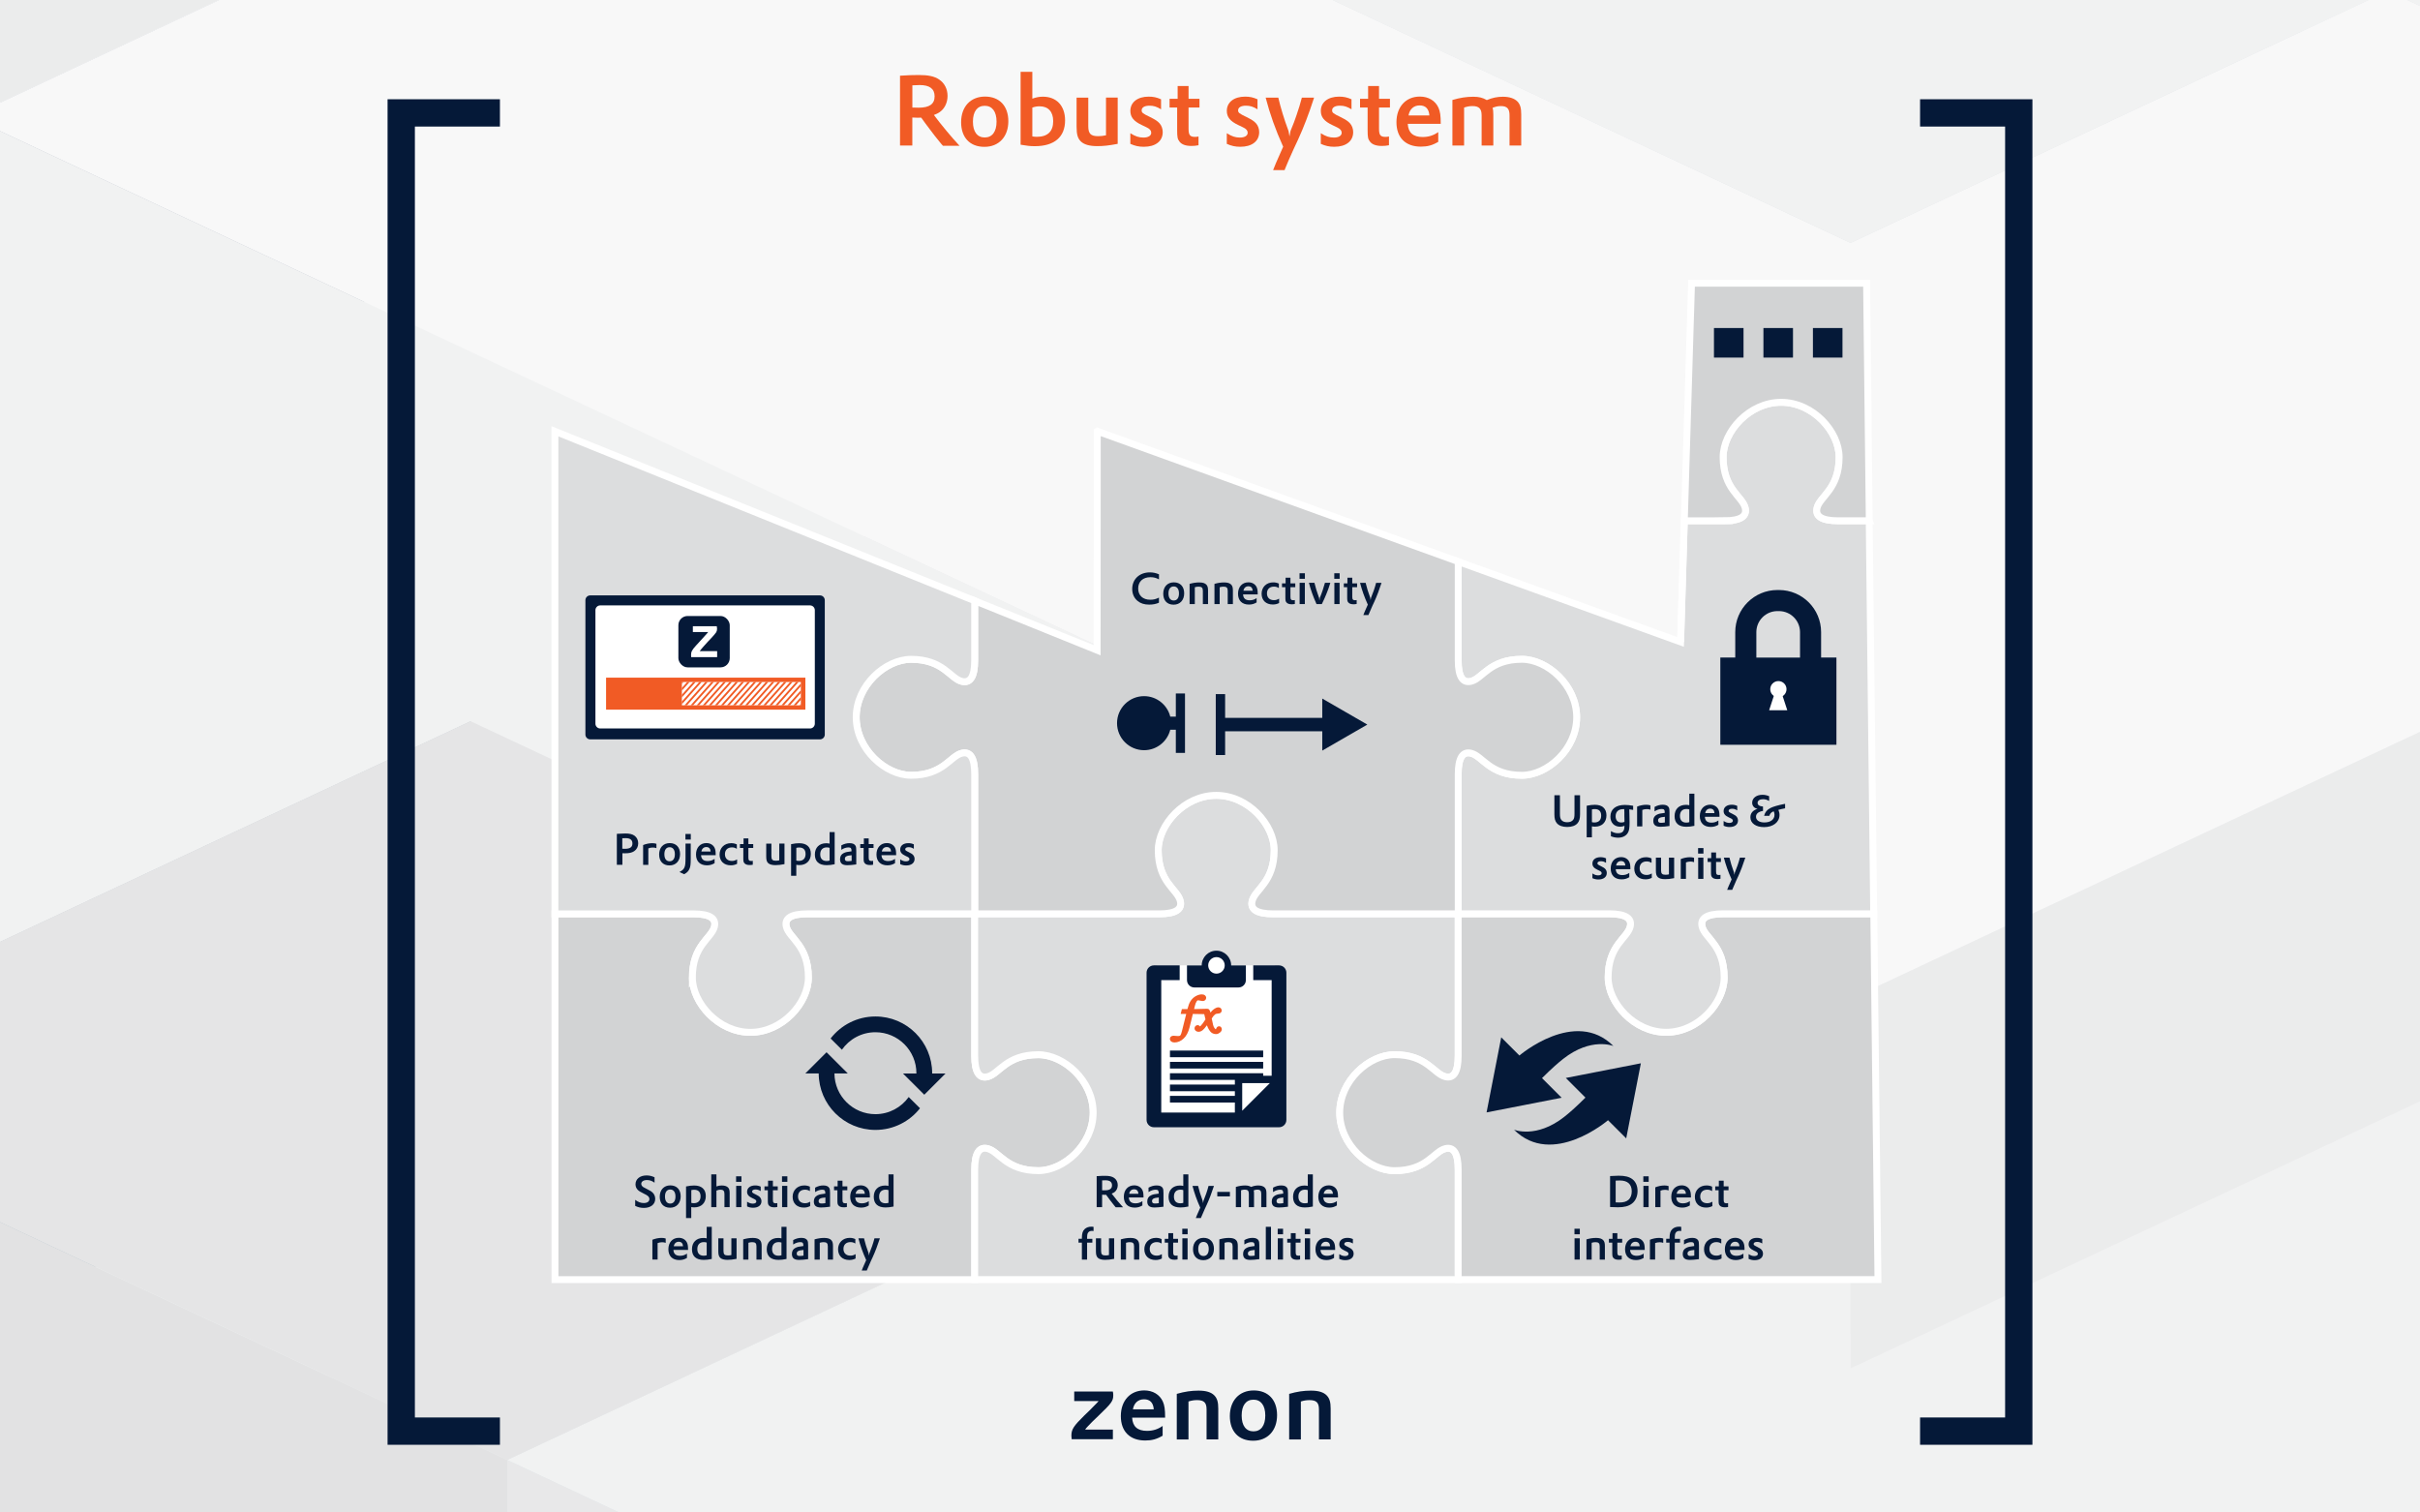 <?xml version="1.0" encoding="UTF-8"?>
<svg xmlns="http://www.w3.org/2000/svg" xmlns:xlink="http://www.w3.org/1999/xlink" viewBox="0 0 840 525">
  <defs>
    <style>
      .cls-1 {
        fill: #dcddde;
        stroke-width: 2.39px;
      }

      .cls-1, .cls-2 {
        stroke: #fff;
      }

      .cls-1, .cls-2, .cls-3 {
        stroke-miterlimit: 10;
      }

      .cls-4 {
        opacity: .3;
      }

      .cls-5 {
        clip-path: url(#clippath-2);
      }

      .cls-6 {
        fill: #002747;
      }

      .cls-6, .cls-7, .cls-8, .cls-9, .cls-10, .cls-11, .cls-12, .cls-13, .cls-14, .cls-15, .cls-16, .cls-17, .cls-18, .cls-19, .cls-20, .cls-21, .cls-22, .cls-23, .cls-24 {
        stroke-width: 0px;
      }

      .cls-7, .cls-21, .cls-23 {
        fill: #051938;
      }

      .cls-8, .cls-3 {
        fill: none;
      }

      .cls-9 {
        fill: #00092c;
      }

      .cls-25 {
        clip-path: url(#clippath-1);
      }

      .cls-26 {
        clip-path: url(#clippath-4);
      }

      .cls-10 {
        fill: #f15b25;
      }

      .cls-11 {
        fill: #001738;
      }

      .cls-12 {
        fill: #bcbec0;
      }

      .cls-13 {
        fill: #2c4665;
      }

      .cls-2 {
        fill: #d2d3d4;
        stroke-width: 2.39px;
      }

      .cls-27, .cls-20 {
        fill: #fff;
      }

      .cls-28 {
        clip-path: url(#clippath);
      }

      .cls-14 {
        fill: #9d9fa2;
      }

      .cls-15 {
        fill: #8ba3b3;
      }

      .cls-16 {
        fill: #7c92a1;
      }

      .cls-3 {
        stroke: #051938;
        stroke-width: 9.48px;
      }

      .cls-29 {
        clip-path: url(#clippath-3);
      }

      .cls-17 {
        fill: #e6e7e8;
      }

      .cls-18 {
        fill: #b1b3b6;
      }

      .cls-19 {
        fill: #a7a9ac;
      }

      .cls-21 {
        filter: url(#drop-shadow-2);
      }

      .cls-30 {
        clip-path: url(#clippath-5);
      }

      .cls-22 {
        fill: #143755;
      }

      .cls-23 {
        filter: url(#drop-shadow-1);
      }

      .cls-24 {
        fill: #d1d3d4;
      }
    </style>
    <clipPath id="clippath">
      <rect class="cls-8" x="0" y="0" width="840" height="525"/>
    </clipPath>
    <clipPath id="clippath-1">
      <rect class="cls-8" x="0" y="-79.09" width="840" height="635.36"/>
    </clipPath>
    <clipPath id="clippath-2">
      <rect class="cls-8" x="0" y="-79.09" width="840" height="635.36"/>
    </clipPath>
    <clipPath id="clippath-3">
      <rect class="cls-8" x="0" y="-79.09" width="840" height="635.36"/>
    </clipPath>
    <clipPath id="clippath-4">
      <rect class="cls-8" x="-663.32" y="-877.89" width="2611.37" height="2110.31"/>
    </clipPath>
    <clipPath id="clippath-5">
      <rect class="cls-20" x="236.69" y="236.73" width="41.29" height="8.09"/>
    </clipPath>
    <filter id="drop-shadow-1" filterUnits="userSpaceOnUse">
      <feOffset dx="0" dy="1.86"/>
      <feGaussianBlur result="blur" stdDeviation=".93"/>
      <feFlood flood-color="#010101" flood-opacity=".75"/>
      <feComposite in2="blur" operator="in"/>
      <feComposite in="SourceGraphic"/>
    </filter>
    <filter id="drop-shadow-2" filterUnits="userSpaceOnUse">
      <feOffset dx="0" dy="1.86"/>
      <feGaussianBlur result="blur-2" stdDeviation=".93"/>
      <feFlood flood-color="#010101" flood-opacity=".75"/>
      <feComposite in2="blur-2" operator="in"/>
      <feComposite in="SourceGraphic"/>
    </filter>
  </defs>
  <g id="Hintergrund">
    <g class="cls-28">
      <g id="Artwork_1" data-name="Artwork 1">
        <g class="cls-25">
          <g class="cls-5">
            <g class="cls-29">
              <g class="cls-4">
                <g class="cls-26">
                  <polygon class="cls-9" points="642.36 141.97 549.1 185.71 455.83 229.43 455.83 357.68 549.1 313.95 642.36 270.21 735.63 226.48 735.63 98.22 642.36 141.97"/>
                  <polygon class="cls-6" points="362.57 185.71 269.31 141.97 176.04 98.22 176.04 226.48 269.31 270.22 362.57 313.95 455.83 357.68 455.83 229.43 362.57 185.71"/>
                  <polygon class="cls-6" points="922.14 185.71 828.89 141.97 735.63 98.22 735.63 226.48 828.89 270.22 922.14 313.95 1015.41 357.68 1015.41 229.43 922.14 185.71"/>
                  <polygon class="cls-6" points="1015.42 404.38 922.15 360.65 828.88 316.92 828.88 445.17 922.15 488.89 1015.42 532.63 1108.67 576.37 1108.67 448.12 1015.42 404.38"/>
                  <polygon class="cls-22" points="922.14 273.18 828.89 316.91 828.89 445.16 922.14 401.42 1015.41 357.68 1015.41 229.44 922.14 273.18"/>
                  <polygon class="cls-22" points="828.89 404.38 735.63 448.12 735.63 576.37 828.89 532.63 922.14 488.89 922.14 360.65 828.89 404.38"/>
                  <polygon class="cls-13" points="642.36 404.38 549.1 360.65 549.1 488.89 642.36 532.63 735.63 576.37 735.63 448.12 642.36 404.38"/>
                  <polygon class="cls-22" points="455.83 404.38 362.57 448.12 269.31 491.85 269.31 620.1 362.57 576.37 455.83 532.63 549.1 488.89 549.1 360.65 455.83 404.38"/>
                  <polygon class="cls-13" points="269.31 491.85 269.31 620.1 176.04 576.38 176.04 448.13 269.31 491.85"/>
                  <polygon class="cls-22" points="82.78 491.85 -10.49 535.59 -10.49 663.84 82.78 620.1 176.04 576.38 176.04 448.13 82.78 491.85"/>
                  <polygon class="cls-24" points="1015.42 229.44 922.15 185.71 828.88 141.97 735.63 98.22 642.36 141.97 549.1 185.71 455.83 229.44 362.57 185.71 269.31 141.97 176.04 98.22 82.78 141.97 -10.49 185.71 -103.74 229.44 -197.01 273.17 -290.28 316.91 -383.54 360.65 -290.28 404.38 -197.01 448.12 -103.74 491.85 -10.49 535.59 82.78 491.85 176.04 448.12 269.31 491.85 362.57 448.12 455.83 404.38 549.1 360.65 642.36 404.38 735.63 448.12 828.88 404.38 922.15 360.65 828.88 316.91 922.15 273.17 1015.42 229.44"/>
                  <polygon class="cls-6" points="1295.2 710.54 1201.93 666.8 1108.67 623.06 1015.42 579.33 922.15 535.59 828.89 491.85 735.63 448.13 735.63 576.38 828.89 620.1 922.15 663.84 1015.42 707.58 1108.67 751.31 1201.93 795.05 1295.2 838.79 1388.46 882.52 1388.46 754.27 1295.2 710.54"/>
                  <polygon class="cls-12" points="1388.46 316.91 1295.2 360.65 1201.93 404.38 1108.67 448.12 1015.42 404.38 922.14 360.65 828.89 404.38 735.63 448.12 828.89 491.85 922.14 535.59 1015.42 579.33 1108.67 623.06 1201.93 666.8 1295.2 710.54 1388.46 754.27 1481.73 710.54 1574.99 666.8 1668.25 623.06 1761.52 579.33 1854.78 535.59 1948.05 491.85 1854.78 448.12 1761.52 404.38 1668.25 360.65 1574.99 316.91 1481.73 273.17 1388.46 316.91"/>
                  <polygon class="cls-16" points="362.57 535.59 269.31 491.85 269.31 620.1 362.57 663.84 455.83 707.58 455.83 579.33 362.57 535.59"/>
                  <polygon class="cls-12" points="-476.79 404.38 -570.07 448.13 -663.32 491.85 -570.07 535.59 -476.79 579.33 -383.54 623.06 -290.28 666.8 -197.01 710.55 -103.75 754.27 -10.49 798.01 82.78 754.27 176.04 710.55 269.31 666.8 362.57 623.06 455.83 579.33 362.57 535.59 269.31 491.85 176.04 448.13 82.78 491.85 -10.49 535.59 -103.75 491.85 -197.01 448.13 -290.28 404.38 -383.54 360.64 -476.79 404.38"/>
                  <polygon class="cls-19" points="1295.2 710.54 1201.93 666.8 1108.67 623.06 1015.42 579.33 922.15 535.59 828.89 491.85 735.63 448.13 642.36 404.38 549.1 360.64 455.83 404.38 362.57 448.13 269.31 491.85 362.57 535.59 455.83 579.33 362.57 623.06 269.31 666.8 362.57 710.54 455.83 754.27 549.1 798.01 642.36 841.75 735.63 798.01 828.89 754.27 922.15 798.01 1015.42 841.75 1108.67 885.48 1201.93 841.75 1295.2 798.01 1388.46 754.27 1295.2 710.54"/>
                  <polygon class="cls-19" points="1388.46 229.44 1295.2 185.71 1201.93 141.97 1108.67 98.22 1015.41 54.5 922.14 10.76 828.89 -32.98 735.63 -76.71 642.36 -120.46 549.1 -76.71 455.83 -32.98 362.57 10.76 269.31 54.5 176.04 98.22 269.31 141.97 362.57 185.71 455.83 229.44 549.1 185.71 642.36 141.97 735.63 98.22 828.89 141.97 922.14 185.71 1015.41 229.44 922.14 273.17 828.89 316.91 922.14 360.65 1015.41 404.38 1108.67 448.12 1201.93 404.38 1295.2 360.65 1388.46 316.91 1481.73 273.17 1388.46 229.44"/>
                  <polygon class="cls-9" points="-103.74 -61.8 -10.48 -18.08 82.8 25.66 176.05 69.41 176.05 197.65 82.8 153.91 -10.48 110.17 -103.74 66.44 -197 22.71 -197 -105.55 -103.74 -61.8"/>
                  <polygon class="cls-6" points="269.31 25.67 362.58 -18.08 455.84 -61.8 455.84 66.45 362.58 110.17 269.31 153.91 176.06 197.65 176.06 69.4 269.31 25.67"/>
                  <polygon class="cls-22" points="362.58 -105.55 455.84 -61.8 455.84 66.44 362.58 22.7 269.31 -21.04 269.31 -149.29 362.58 -105.55"/>
                  <polygon class="cls-22" points="455.84 25.67 549.1 69.4 549.1 197.65 455.84 153.91 362.59 110.17 362.59 -18.08 455.84 25.67"/>
                  <polygon class="cls-13" points="642.37 25.67 735.63 -18.08 735.63 110.17 642.37 153.91 549.1 197.65 549.1 69.4 642.37 25.67"/>
                  <polygon class="cls-22" points="828.9 25.67 922.16 69.4 1015.42 113.13 1015.42 241.38 922.16 197.65 828.9 153.91 735.63 110.17 735.63 -18.08 828.9 25.67"/>
                  <polygon class="cls-12" points="269.31 -149.29 362.58 -193.01 455.84 -236.75 549.1 -280.5 642.37 -236.75 735.63 -193.01 828.9 -149.29 922.16 -193.01 1015.42 -236.75 1108.69 -280.5 1201.95 -236.75 1295.22 -193.01 1388.47 -149.29 1481.73 -105.55 1575 -61.8 1668.26 -18.08 1575 25.67 1481.73 69.4 1388.47 113.13 1295.22 156.88 1201.95 113.13 1108.69 69.4 1015.42 113.13 922.16 69.4 828.9 25.67 735.63 -18.08 642.37 25.67 549.1 69.4 455.84 25.67 362.58 -18.08 455.84 -61.8 362.58 -105.55 269.31 -149.29"/>
                  <polygon class="cls-6" points="-10.47 331.82 82.79 288.08 176.06 244.34 269.31 200.61 362.58 156.87 455.84 113.13 549.1 69.41 549.1 197.65 455.84 241.38 362.58 285.12 269.31 328.86 176.06 372.59 82.79 416.33 -10.47 460.07 -103.73 503.8 -103.73 375.55 -10.47 331.82"/>
                  <polygon class="cls-24" points="-290.26 -61.8 -383.52 -18.08 -476.8 25.67 -570.05 69.4 -663.32 113.13 -570.05 156.87 -476.8 200.62 -383.52 244.34 -290.26 288.08 -197 331.82 -103.73 375.55 -10.48 331.82 82.8 288.08 176.06 244.34 269.31 200.62 362.59 156.87 455.84 113.13 549.1 69.4 455.84 25.67 362.59 -18.08 269.31 25.67 176.06 69.4 82.8 25.67 -10.48 -18.08 -103.73 -61.8 -197 -105.55 -290.26 -61.8"/>
                  <polygon class="cls-16" points="922.16 156.87 1015.41 113.13 1015.41 241.38 922.16 285.12 828.9 328.86 828.9 200.61 922.16 156.87"/>
                  <polygon class="cls-16" points="735.63 419.29 828.9 375.55 922.16 331.82 1015.42 288.08 1015.42 416.33 922.16 460.07 828.9 503.8 735.63 547.54 642.37 591.28 642.37 463.03 735.63 419.29"/>
                  <polygon class="cls-15" points="549.1 419.29 642.37 463.03 642.37 591.28 549.1 547.54 455.84 503.8 455.84 375.55 549.1 419.29"/>
                  <polygon class="cls-14" points="-10.47 419.29 82.79 463.03 176.06 506.76 176.06 635.01 82.79 591.28 -10.47 547.54 -103.73 503.8 -103.73 375.55 -10.47 419.29"/>
                  <polygon class="cls-16" points="269.31 463.03 362.58 419.29 455.84 375.55 455.84 503.8 362.58 547.54 269.31 591.28 176.06 635.01 176.06 506.76 269.31 463.03"/>
                  <polygon class="cls-11" points="922.16 244.35 1015.43 288.08 1108.69 331.82 1201.96 375.56 1295.22 419.29 1295.22 547.54 1201.96 503.81 1108.69 460.07 1015.43 416.33 922.16 372.6 828.9 328.86 828.9 200.61 922.16 244.35"/>
                  <polygon class="cls-17" points="1575 25.66 1481.73 69.41 1388.47 113.13 1295.21 156.87 1201.94 113.13 1108.69 69.41 1015.41 113.13 922.16 156.87 828.9 200.61 922.16 244.34 1015.41 288.08 1108.69 331.82 1201.94 375.55 1295.21 419.29 1388.47 375.55 1481.73 331.82 1575 288.08 1668.26 244.34 1761.52 200.61 1854.79 156.87 1948.05 113.13 1854.79 69.41 1761.52 25.66 1668.26 -18.08 1575 25.66"/>
                  <polygon class="cls-18" points="269.31 550.5 362.58 594.24 455.84 637.97 549.1 681.71 642.37 725.45 642.37 853.7 549.1 809.96 455.84 766.22 362.58 722.49 269.31 678.75 176.06 635.01 176.06 506.76 269.31 550.5"/>
                  <polygon class="cls-12" points="735.63 681.71 828.9 637.97 922.16 594.24 1015.42 550.5 1108.69 506.76 1201.95 463.03 1295.22 419.29 1295.22 547.54 1201.95 591.28 1108.69 635.01 1015.42 678.75 922.16 722.49 828.9 766.22 735.63 809.96 642.37 853.7 642.37 725.45 735.63 681.71"/>
                  <polygon class="cls-24" points="269.31 463.03 362.58 419.29 455.84 375.55 549.1 419.29 642.37 463.03 735.63 419.29 828.9 375.55 922.16 331.82 1015.42 288.08 1108.69 331.82 1201.95 375.55 1295.22 419.29 1201.95 463.03 1108.69 506.76 1015.42 550.5 922.16 594.24 828.9 637.97 735.63 681.71 642.37 725.45 549.1 681.71 455.84 637.97 362.58 594.24 269.31 550.5 176.06 506.76 269.31 463.03"/>
                  <polygon class="cls-19" points="-10.47 331.82 82.79 288.08 176.06 244.34 269.31 200.61 362.58 156.87 455.84 113.13 549.1 69.41 642.37 25.66 735.63 -18.08 828.9 25.66 922.16 69.41 1015.41 113.13 922.16 156.87 828.9 200.61 922.16 244.34 1015.41 288.08 922.16 331.82 828.9 375.55 735.63 419.29 642.37 463.03 549.1 419.29 455.84 375.55 362.58 419.29 269.31 463.03 176.06 506.76 82.79 463.03 -10.47 419.29 -103.73 375.55 -10.47 331.82"/>
                  <polygon class="cls-17" points="-103.74 -149.29 -10.48 -193.01 82.8 -236.75 176.05 -280.5 269.31 -324.23 362.58 -367.96 455.84 -411.7 549.1 -455.44 642.37 -499.17 735.63 -455.44 828.9 -411.7 922.16 -367.96 1015.41 -324.23 1108.69 -280.5 1015.41 -236.75 922.16 -193.01 828.9 -149.29 735.63 -193.01 642.37 -236.75 549.1 -280.5 455.84 -236.75 362.58 -193.01 269.31 -149.29 362.58 -105.55 455.84 -61.8 362.58 -18.08 269.31 25.67 176.05 69.4 82.8 25.67 -10.48 -18.08 -103.74 -61.8 -197 -105.55 -103.74 -149.29"/>
                  <polygon class="cls-6" points="1295.2 -46.9 1201.93 -90.64 1108.67 -134.38 1015.42 -178.11 922.15 -221.85 828.89 -265.59 735.63 -309.32 735.63 -181.07 828.89 -137.34 922.15 -93.6 1015.42 -49.86 1108.67 -6.13 1201.93 37.61 1295.2 81.35 1388.46 125.08 1388.46 -3.17 1295.2 -46.9"/>
                  <polygon class="cls-16" points="549.1 40.57 455.83 -3.17 362.57 -46.9 269.31 -90.64 269.31 37.61 362.57 81.35 455.83 125.08 549.1 168.82 642.36 212.56 642.36 84.31 549.1 40.57"/>
                  <polygon class="cls-15" points="735.63 40.57 642.36 84.31 642.36 212.56 735.63 168.82 828.88 125.08 828.88 -3.17 735.63 40.57"/>
                  <polygon class="cls-16" points="1015.42 84.31 922.15 40.57 828.88 -3.17 828.88 125.08 922.15 168.82 1015.42 212.56 1108.67 256.28 1108.67 128.04 1015.42 84.31"/>
                  <polygon class="cls-11" points="362.57 -134.37 269.3 -90.64 176.04 -46.9 82.77 -3.16 -10.49 40.57 -10.49 168.82 82.77 125.09 176.04 81.35 269.3 37.61 362.57 -6.12 455.83 -49.86 455.83 -178.11 362.57 -134.37"/>
                  <polygon class="cls-12" points="-476.79 -353.06 -570.07 -309.31 -663.32 -265.59 -570.07 -221.85 -476.79 -178.11 -383.54 -134.38 -290.28 -90.64 -197.01 -46.9 -103.75 -3.17 -10.49 40.57 82.78 -3.17 176.04 -46.9 269.31 -90.64 362.57 -134.38 455.83 -178.11 362.57 -221.85 269.31 -265.59 176.04 -309.31 82.78 -265.59 -10.49 -221.85 -103.75 -265.59 -197.01 -309.31 -290.28 -353.06 -383.54 -396.8 -476.79 -353.06"/>
                  <polygon class="cls-12" points="1015.42 171.78 922.15 215.52 828.88 259.25 735.63 302.99 642.36 346.73 642.36 474.98 735.63 431.24 828.88 387.5 922.15 343.77 1015.42 300.03 1108.67 256.29 1108.67 128.04 1015.42 171.78"/>
                  <polygon class="cls-24" points="549.1 302.99 455.83 259.25 362.57 215.52 269.31 171.78 176.04 128.04 82.78 84.31 -10.49 40.57 -10.49 168.82 82.78 212.56 176.04 256.29 269.31 300.03 362.57 343.77 455.83 387.5 549.1 431.24 642.36 474.98 642.36 346.73 549.1 302.99"/>
                  <polygon class="cls-17" points="1015.42 84.31 922.15 40.57 828.88 -3.17 735.63 40.57 642.36 84.31 549.1 40.57 455.83 -3.17 362.57 -46.9 269.31 -90.64 176.04 -46.9 82.78 -3.17 -10.49 40.57 82.78 84.31 176.04 128.04 269.31 171.78 362.57 215.52 455.83 259.25 549.1 302.99 642.36 346.73 735.63 302.99 828.88 259.25 922.15 215.52 1015.42 171.78 1108.67 128.04 1015.42 84.31"/>
                  <polygon class="cls-24" points="1295.2 -46.9 1201.93 -90.64 1108.67 -134.38 1015.42 -178.11 922.15 -221.85 828.89 -265.59 735.63 -309.32 642.36 -353.06 549.1 -396.8 455.83 -353.06 362.57 -309.32 269.31 -265.59 362.57 -221.85 455.83 -178.11 362.57 -134.38 269.31 -90.64 362.57 -46.9 455.83 -3.17 549.1 40.57 642.36 84.31 735.63 40.57 828.89 -3.17 922.15 40.57 1015.42 84.31 1108.67 128.04 1201.93 84.31 1295.2 40.57 1388.46 -3.17 1295.2 -46.9"/>
                </g>
              </g>
            </g>
          </g>
        </g>
      </g>
    </g>
  </g>
  <g id="Layer_2" data-name="Layer 2">
    <g>
      <path class="cls-2" d="M338.33,405.99c0-5.85,1.65-7.96,4.44-7.29,4.06.98,6.45,7.66,17.64,7.66,8.83,0,19.03-9.01,19.04-20.13,0-11.11-10.22-20.13-19.03-20.13-11.21,0-13.59,6.68-17.65,7.65-2.79.68-4.45-1.43-4.44-7.29,0-12.65,0-36.6,0-49.25h-58.1c-5.86,0-7.96,1.65-7.29,4.44.98,4.06,7.66,6.44,7.66,17.65,0,8.82-9.01,19.03-20.13,19.03-11.12,0-20.13-10.21-20.13-19.03,0-11.21,6.68-13.59,7.66-17.65.67-2.79-1.44-4.44-7.29-4.45h-48.07v126.97h145.69c0-12.7,0-28.65,0-38.18Z"/>
      <path class="cls-1" d="M501.69,398.7c-4.06.98-6.44,7.66-17.64,7.66-8.82,0-19.04-9.01-19.03-20.13,0-11.12,10.21-20.13,19.04-20.13,11.2,0,13.58,6.68,17.64,7.66,2.79.67,4.44-1.44,4.44-7.29v-49.26c-12.65,0-51.57,0-64.22,0-5.85,0-7.96-1.66-7.29-4.45.97-4.06,7.65-6.44,7.65-17.65,0-8.82-9.01-19.03-20.13-19.03-11.11,0-20.13,10.21-20.13,19.04,0,11.2,6.68,13.58,7.66,17.64.67,2.79-1.44,4.44-7.29,4.44-12.66,0-51.41,0-64.06,0v49.25c0,5.86,1.65,7.97,4.44,7.29,4.06-.97,6.44-7.65,17.65-7.65,8.82,0,19.03,9.01,19.03,20.13,0,11.12-10.21,20.13-19.04,20.13-11.2,0-13.58-6.68-17.64-7.66-2.79-.67-4.44,1.44-4.44,7.29v38.18s167.81,0,167.81,0v-38.18c0-5.86-1.65-7.96-4.45-7.29Z"/>
      <path class="cls-2" d="M590.82,321.65c.98,4.06,7.66,6.44,7.66,17.65,0,8.82-9.01,19.03-20.13,19.03-11.12,0-20.13-10.21-20.13-19.03,0-11.21,6.68-13.59,7.66-17.65.67-2.79-1.44-4.44-7.29-4.45h-52.44s0,49.25,0,49.25c0,5.86-1.65,7.97-4.44,7.29-4.06-.97-6.44-7.65-17.65-7.65-8.82,0-19.03,9.01-19.03,20.13,0,11.12,10.21,20.13,19.04,20.13,11.2,0,13.58-6.68,17.64-7.66,2.79-.67,4.44,1.44,4.44,7.29v38.18h145.7l-1.45-126.96h-52.28c-5.86,0-7.96,1.65-7.29,4.44Z"/>
      <path class="cls-1" d="M648.83,180.76h-10.84c-5.85,0-7.96-1.65-7.28-4.45.98-4.06,7.65-6.44,7.66-17.64,0-8.82-9.01-19.03-20.14-19.03-11.11,0-20.13,10.22-20.13,19.03,0,11.2,6.68,13.59,7.66,17.64.67,2.79-1.43,4.45-7.29,4.45h-13.85s-1.28,42.06-1.28,42.06l-77.21-27.89v34.28c0,5.86,1.65,7.96,4.45,7.29,4.06-.98,6.44-7.65,17.64-7.66,8.82,0,19.03,9.01,19.04,20.13,0,11.12-10.22,20.13-19.04,20.13-11.2,0-13.59-6.68-17.64-7.66-2.79-.67-4.45,1.43-4.45,7.28v48.46c12.66,0,39.78,0,52.44,0,5.86,0,7.96,1.66,7.29,4.45-.98,4.06-7.66,6.44-7.66,17.65,0,8.82,9.02,19.03,20.13,19.03,11.12,0,20.13-10.21,20.13-19.03,0-11.21-6.68-13.59-7.66-17.65-.67-2.79,1.44-4.44,7.29-4.45,11.02,0,37.32,0,52.28,0l-1.55-136.45Z"/>
      <path class="cls-2" d="M598.48,180.76c5.85,0,7.96-1.65,7.29-4.45-.98-4.06-7.65-6.44-7.66-17.64,0-8.82,9.01-19.03,20.13-19.03,11.12,0,20.14,10.22,20.14,19.03,0,11.2-6.68,13.59-7.66,17.64-.67,2.79,1.43,4.45,7.28,4.45h10.84l-.94-82.46h-60.76l-3.78,124.53,1.28-42.06h13.85Z"/>
      <path class="cls-2" d="M380.88,149.7l-.05,76.01-42.5-17.17c0,9.73,0,17.39,0,20.68,0,5.86-1.65,7.96-4.44,7.29-4.06-.98-6.44-7.65-17.64-7.66-8.82,0-19.03,9.01-19.04,20.13,0,11.12,10.22,20.13,19.04,20.13,11.2,0,13.59-6.68,17.64-7.66,2.79-.67,4.45,1.43,4.45,7.29,0,12.66,0,35.8,0,48.46h64.06c5.85,0,7.96-1.66,7.29-4.45-.98-4.06-7.66-6.45-7.66-17.64,0-8.82,9.01-19.04,20.13-19.04,11.12,0,20.13,10.21,20.13,19.03,0,11.21-6.68,13.59-7.65,17.65-.68,2.79,1.43,4.45,7.29,4.45h64.23v-48.46c0-5.86,1.66-7.96,4.45-7.29,4.06.98,6.44,7.66,17.64,7.66,8.82,0,19.03-9.01,19.03-20.13,0-11.12-10.21-20.13-19.03-20.13-11.2,0-13.58,6.68-17.65,7.65-2.78.67-4.44-1.44-4.44-7.29v-34.28s-125.26-45.24-125.26-45.24Z"/>
      <path class="cls-1" d="M240.33,339.3c0,8.82,9.02,19.03,20.13,19.03,11.12,0,20.13-10.21,20.13-19.03,0-11.21-6.68-13.59-7.66-17.65-.67-2.79,1.44-4.44,7.29-4.45,12.66,0,45.44,0,58.1,0v-48.46c0-5.85-1.65-7.96-4.45-7.29-4.06.98-6.44,7.65-17.64,7.66-8.82,0-19.03-9.01-19.04-20.13,0-11.12,10.22-20.13,19.04-20.13,11.2,0,13.59,6.68,17.64,7.66,2.79.67,4.45-1.43,4.44-7.29v-20.68s-145.69-58.84-145.69-58.84v167.51c13.75,0,36.71,0,48.07,0,5.86,0,7.96,1.66,7.29,4.45-.98,4.06-7.66,6.44-7.66,17.65Z"/>
      <g>
        <path class="cls-7" d="M535.24,374.23c3.42-3.42,5.75-5.42,7.34-6.67,9.72-7.66,17.45-4.48,17.45-4.48-13.29-13.29-32.63,3.3-32.63,3.3l-6.31-6.31-5.09,26.06,26.06-5.09-6.82-6.82Z"/>
        <path class="cls-7" d="M543.5,374.17l6.82,6.82c-3.42,3.42-5.75,5.42-7.34,6.67-9.72,7.66-17.45,4.48-17.45,4.48,13.29,13.29,32.63-3.3,32.63-3.3l6.31,6.3,5.09-26.06-26.06,5.09Z"/>
      </g>
      <g>
        <circle class="cls-20" cx="422.1" cy="335.09" r="3.71"/>
        <rect class="cls-20" x="401.65" y="335.09" width="40.89" height="53.4"/>
        <g>
          <path class="cls-7" d="M414.57,342.76h15.33c1.41,0,2.55-1.14,2.55-2.55v-5.11h-5.11c0-2.82-2.29-5.11-5.11-5.11s-5.11,2.29-5.11,5.11h-5.11v5.11c0,1.41,1.14,2.55,2.55,2.55ZM422.24,332.22c1.59,0,2.87,1.29,2.87,2.87s-1.29,2.87-2.87,2.87-2.87-1.29-2.87-2.87,1.29-2.87,2.87-2.87ZM443.95,335.09h-8.94v5.11h6.39v33.21h-12.77v12.77h-25.55v-45.98h6.39v-5.11h-8.94c-1.41,0-2.55,1.14-2.55,2.55v51.09c0,1.41,1.14,2.55,2.55,2.55h43.43c1.41,0,2.55-1.14,2.55-2.55v-51.09c0-1.41-1.14-2.55-2.55-2.55ZM431.18,385.55v-9.58h9.58l-9.58,9.58Z"/>
          <path class="cls-10" d="M423.86,356.54c-.19-.21-.42-.31-.69-.31-.22,0-.75.07-1.01.77-.07.17-.08.27-.17.26-.15-.01-.73-.63-.92-1.54l-.47-2.2c.37-.6.75-1.07,1.13-1.38.2-.17.44-.26.72-.27.72-.05.99-.14,1.16-.27.29-.21.45-.52.45-.86,0-.3-.11-.57-.33-.78-.21-.2-.49-.31-.81-.31-.47,0-.99.22-1.6.66-.36.26-.75.64-1.16,1.16-.13-.5-.25-.74-.34-.88-.26-.44-.69-.44-.83-.44h-.15s-4.36.11-4.36.11l.25-1.04c.16-.68.36-1.22.61-1.6.12-.19.31-.41.5-.41.07,0,.22.01.49.07.75.16,1.04.18,1.18.18.32,0,.61-.11.82-.31.22-.21.34-.49.34-.8,0-.25-.08-.6-.46-.89-.26-.21-.63-.31-1.08-.31-.68,0-1.39.22-2.13.64-.73.42-1.33,1.01-1.79,1.74-.4.64-.74,1.54-1.05,2.74h-1.92l-.42,1.67h1.93l-1.47,5.89c-.3,1.22-.53,1.52-.59,1.58-.17.17-.51.21-.77.21-.32,0-.66-.02-1.01-.07-.24-.03-.43-.04-.57-.04-.36,0-.65.09-.87.27-.25.2-.38.49-.38.82,0,.26.08.63.48.93.27.2.64.31,1.1.31,1.15,0,2.22-.46,3.18-1.36.94-.88,1.62-2.16,2.04-3.82l1.16-4.72,3.95.07.43,1.83-.87,1.28c-.16.23-.39.51-.69.84-.16.17-.26.27-.33.32-.25-.31-.53-.46-.84-.46-.29,0-.55.12-.76.34-.2.21-.3.48-.3.76,0,.35.15.65.43.89.26.22.57.33.94.33.46,0,.92-.17,1.39-.52.39-.29.89-.86,1.53-1.74.41,1.18.99,1.94,1.27,2.26.44.5,1.15.8,1.89.8.63,0,.99-.27,1.31-.5l.03-.02c.55-.41.67-.86.67-1.17,0-.27-.09-.52-.26-.7h0ZM423.86,356.54"/>
          <rect class="cls-7" x="406.1" y="364.66" width="32.36" height="2.31"/>
          <rect class="cls-7" x="406.1" y="368.59" width="32.36" height="2.31"/>
          <rect class="cls-7" x="406.1" y="372.53" width="32.36" height="2.31"/>
          <rect class="cls-7" x="406.1" y="376.46" width="22.83" height="2.31"/>
          <rect class="cls-7" x="406.1" y="380.39" width="22.83" height="2.31"/>
        </g>
      </g>
      <g>
        <path class="cls-7" d="M632.12,228.25v-8.82c0-8.08-6.55-14.63-14.63-14.63-.1,0-.17,0-.27,0-.08,0-.19,0-.27,0-8.08,0-14.63,6.55-14.63,14.63v8.81h-5.18v30.27h40.3v-30.27h-5.32ZM609.64,219.43c0-4.03,3.28-7.31,7.31-7.31.12,0,.36,0,.36,0,0,0,.12,0,.18,0,4.03,0,7.31,3.28,7.31,7.31v8.82h-15.16v-8.81Z"/>
        <path class="cls-20" d="M620.11,239.23c0,1.56-1.26,2.82-2.82,2.82s-2.82-1.26-2.82-2.82,1.26-2.82,2.82-2.82,2.82,1.26,2.82,2.82Z"/>
        <polygon class="cls-20" points="620.38 246.54 614.08 246.54 615.86 241.08 618.6 241.08 620.38 246.54"/>
      </g>
      <g>
        <g>
          <path class="cls-8" d="M208.33,210.14h72.83c.92,0,1.66.74,1.66,1.66v39.39c0,.92-.75,1.66-1.66,1.66h-72.83c-.92,0-1.66-.74-1.66-1.66v-39.4c0-.92.74-1.66,1.66-1.66Z"/>
          <path class="cls-8" d="M208.33,210.14h72.83c.92,0,1.66.74,1.66,1.66v39.39c0,.92-.75,1.66-1.66,1.66h-72.83c-.92,0-1.66-.74-1.66-1.66v-39.4c0-.92.74-1.66,1.66-1.66Z"/>
          <g>
            <rect class="cls-20" x="205.79" y="208.18" width="77.85" height="46.74"/>
            <path class="cls-7" d="M252.11,256.64h32.52c.92,0,1.66-.75,1.66-1.66v-46.65c0-.91-.75-1.66-1.66-1.66h-79.76c-.92,0-1.67.75-1.67,1.66v46.65c0,.91.76,1.66,1.67,1.66h47.24ZM282.83,251.2c0,.91-.75,1.66-1.66,1.66h-72.83c-.91,0-1.66-.75-1.66-1.66v-39.4c0-.91.75-1.66,1.66-1.66h72.83c.91,0,1.66.75,1.66,1.66v39.4Z"/>
          </g>
          <rect class="cls-10" x="210.37" y="235.22" width="69.18" height="11.11"/>
          <g>
            <rect class="cls-27" x="236.69" y="236.73" width="41.29" height="8.09"/>
            <g class="cls-30">
              <rect class="cls-10" x="235.15" y="240.46" width="12.97" height=".64" transform="translate(-98.89 260.9) rotate(-48.28)"/>
              <rect class="cls-10" x="237.25" y="240.46" width="12.97" height=".64" transform="translate(-98.18 262.47) rotate(-48.28)"/>
              <rect class="cls-10" x="239.36" y="240.46" width="12.97" height=".64" transform="translate(-97.48 264.03) rotate(-48.28)"/>
              <rect class="cls-10" x="241.46" y="240.46" width="12.97" height=".64" transform="translate(-96.78 265.6) rotate(-48.28)"/>
              <rect class="cls-10" x="243.56" y="240.46" width="12.97" height=".64" transform="translate(-96.08 267.17) rotate(-48.28)"/>
              <rect class="cls-10" x="226.75" y="240.46" width="12.97" height=".64" transform="translate(-101.7 254.62) rotate(-48.28)"/>
              <rect class="cls-10" x="228.85" y="240.46" width="12.97" height=".64" transform="translate(-101 256.19) rotate(-48.28)"/>
              <rect class="cls-10" x="230.95" y="240.46" width="12.97" height=".64" transform="translate(-100.29 257.76) rotate(-48.28)"/>
              <rect class="cls-10" x="233.05" y="240.46" width="12.97" height=".64" transform="translate(-99.59 259.33) rotate(-48.28)"/>
              <rect class="cls-10" x="245.66" y="240.46" width="12.97" height=".64" transform="translate(-95.37 268.74) rotate(-48.28)"/>
              <rect class="cls-10" x="247.76" y="240.46" width="12.97" height=".64" transform="translate(-94.67 270.31) rotate(-48.28)"/>
              <rect class="cls-10" x="249.86" y="240.46" width="12.97" height=".64" transform="translate(-93.97 271.88) rotate(-48.28)"/>
              <rect class="cls-10" x="251.96" y="240.46" width="12.97" height=".64" transform="translate(-93.26 273.44) rotate(-48.28)"/>
              <rect class="cls-10" x="254.06" y="240.46" width="12.97" height=".64" transform="translate(-92.56 275.01) rotate(-48.28)"/>
              <rect class="cls-10" x="256.17" y="240.46" width="12.97" height=".64" transform="translate(-91.86 276.58) rotate(-48.28)"/>
              <rect class="cls-10" x="258.27" y="240.46" width="12.97" height=".64" transform="translate(-91.15 278.16) rotate(-48.28)"/>
              <rect class="cls-10" x="260.37" y="240.46" width="12.97" height=".64" transform="translate(-90.45 279.73) rotate(-48.28)"/>
              <rect class="cls-10" x="262.47" y="240.46" width="12.97" height=".64" transform="translate(-89.75 281.3) rotate(-48.28)"/>
              <rect class="cls-10" x="264.57" y="240.46" width="12.97" height=".64" transform="translate(-89.05 282.87) rotate(-48.28)"/>
              <rect class="cls-10" x="266.67" y="240.46" width="12.97" height=".64" transform="translate(-88.35 284.42) rotate(-48.28)"/>
              <rect class="cls-10" x="268.77" y="240.46" width="12.97" height=".64" transform="translate(-87.64 285.99) rotate(-48.28)"/>
              <rect class="cls-10" x="270.87" y="240.46" width="12.97" height=".64" transform="translate(-86.94 287.56) rotate(-48.28)"/>
              <rect class="cls-10" x="272.97" y="240.46" width="12.97" height=".64" transform="translate(-86.24 289.13) rotate(-48.28)"/>
              <rect class="cls-10" x="275.07" y="240.46" width="12.97" height=".64" transform="translate(-85.53 290.69) rotate(-48.28)"/>
            </g>
          </g>
        </g>
        <g>
          <rect class="cls-7" x="235.47" y="213.82" width="17.83" height="17.83" rx="3.2" ry="3.2"/>
          <path class="cls-20" d="M240.47,217.36h8.33c.08.43.1.65.1.91,0,.45-.1.87-.3,1.2-.16.24-.39.55-.69.88-.45.49-.79.89-1.06,1.18l-1.14,1.2c-.37.37-1.1,1.18-1.56,1.73-.51.57-.89,1.06-1.28,1.56h6.06v2.09h-9.02c-.02-.3-.04-.47-.04-.71,0-1.16.3-1.75,1.75-3.35l1.12-1.22,1.04-1.14c.93-1.02,1.08-1.18,1.55-1.71.22-.26.3-.37.49-.59h-5.32v-2.03Z"/>
        </g>
      </g>
      <g>
        <path class="cls-7" d="M315.42,380.79c-2.58,3.6-6.8,5.95-11.56,5.95-7.81,0-14.17-6.33-14.22-14.13h4.64l-7.38-7.36-7.37,7.36h4.65c.05,10.83,8.84,19.6,19.69,19.6,6.28,0,11.87-2.94,15.47-7.52l-1.61-1.6-2.31-2.3Z"/>
        <path class="cls-7" d="M325.15,372.63h0s-1.59,0-1.59,0h0s0-.07,0-.11c0-10.87-8.81-19.69-19.69-19.69-6.33,0-11.96,2.99-15.56,7.64l1.68,1.67,2.24,2.23c2.57-3.67,6.83-6.07,11.64-6.07,7.84,0,14.22,6.38,14.22,14.22,0,.04,0,.07,0,.11h0s-1.73,0-1.73,0h0s-2.92,0-2.92,0l7.38,7.36,7.37-7.36h-3.04Z"/>
      </g>
      <g>
        <path class="cls-23" d="M408.14,259.48h3.18v-20.64h-3.18v8.05h-1.93c-1.02-4.08-4.7-7.11-9.1-7.11-5.17,0-9.38,4.2-9.38,9.38s4.2,9.38,9.38,9.38c4.4,0,8.08-3.02,9.1-7.11h1.93v8.06Z"/>
        <polygon class="cls-21" points="440.43 251.97 458.97 251.97 458.97 258.68 474.61 249.65 458.97 240.62 458.97 247.32 434.13 247.32 428.26 247.32 425.25 247.32 425.25 239.08 422 239.08 422 260.22 425.25 260.22 425.25 251.97 434.55 251.97 440.43 251.97"/>
      </g>
      <g>
        <rect class="cls-7" x="594.93" y="113.86" width="10.26" height="10.26"/>
        <rect class="cls-7" x="612.1" y="113.86" width="10.26" height="10.26"/>
        <rect class="cls-7" x="629.28" y="113.86" width="10.26" height="10.26"/>
      </g>
      <polyline class="cls-3" points="666.47 39.19 700.73 39.19 700.73 496.76 666.47 496.76"/>
      <polyline class="cls-3" points="173.53 496.76 139.27 496.76 139.27 39.19 173.53 39.19"/>
      <g>
        <path class="cls-7" d="M558.88,408.23l.33-.02c1.15-.07,1.85-.11,2.62-.11,2.23,0,3.67.36,4.79,1.21,1.15.89,1.79,2.34,1.79,4.11,0,1.86-.7,3.41-1.96,4.37-1.17.88-2.65,1.27-4.85,1.27-.82,0-1.92-.05-2.73-.09v-10.75ZM560.81,417.36c.59.03.91.04,1.27.04,1.47,0,2.46-.29,3.2-.94.71-.64,1.11-1.68,1.11-2.93,0-2.47-1.43-3.77-4.14-3.77-.3,0-.7.01-1.11.03l-.33.03v7.54Z"/>
        <path class="cls-7" d="M570.41,408.31h1.86v1.92h-1.86v-1.92ZM570.44,411.63h1.81v7.38h-1.81v-7.38Z"/>
        <path class="cls-7" d="M574.57,412.13c1-.41,2.14-.64,3.17-.64.55,0,.96.06,1.44.21v1.51c-.41-.15-.79-.21-1.26-.21-.55,0-1.03.09-1.55.29v5.72h-1.81v-6.88Z"/>
        <path class="cls-7" d="M581.86,415.66c.08,1.35.82,2.03,2.29,2.03.91,0,1.68-.24,2.41-.76v1.5c-.9.53-1.65.74-2.69.74-2.36,0-3.76-1.39-3.76-3.76s1.44-3.96,3.61-3.96c1.32,0,2.38.64,2.87,1.71.26.59.35,1.2.35,2.46v.03h-5.08ZM585.2,414.37c-.08-1.03-.59-1.55-1.5-1.55s-1.55.58-1.71,1.55h3.21Z"/>
        <path class="cls-7" d="M594.29,413.45c-.58-.36-1.05-.5-1.7-.5-1.49,0-2.43.89-2.43,2.35s.92,2.35,2.41,2.35c.68,0,1.14-.14,1.81-.53v1.53c-.73.36-1.35.51-2.2.51-2.38,0-3.88-1.46-3.88-3.74s1.64-3.94,4.03-3.94c.73,0,1.26.12,1.96.42v1.55Z"/>
        <path class="cls-7" d="M595.38,411.81h1.24v-1.97h1.68v1.97h1.68v1.33h-1.68v3.26c0,1,.21,1.27,1.02,1.27.17,0,.29-.02.51-.06v1.35c-.39.08-.71.11-1.09.11-.89,0-1.52-.23-1.85-.68-.29-.36-.35-.67-.35-1.79v-3.46h-1.17v-1.33Z"/>
        <path class="cls-7" d="M546.51,426.51h1.86v1.92h-1.86v-1.92ZM546.54,429.83h1.81v7.38h-1.81v-7.38Z"/>
        <path class="cls-7" d="M550.67,430.2c1.21-.35,2.26-.5,3.35-.5,1.17,0,1.97.24,2.46.76.42.46.59,1.02.59,2.02v4.75h-1.8v-4.62c0-1.05-.39-1.44-1.47-1.44-.44,0-.83.06-1.32.21v5.85h-1.81v-7.02Z"/>
        <path class="cls-7" d="M558.47,430.01h1.24v-1.97h1.68v1.97h1.68v1.33h-1.68v3.26c0,1,.21,1.27,1.02,1.27.17,0,.29-.02.51-.06v1.35c-.39.08-.71.11-1.09.11-.89,0-1.52-.23-1.85-.68-.29-.36-.35-.67-.35-1.79v-3.46h-1.17v-1.33Z"/>
        <path class="cls-7" d="M565.82,433.87c.08,1.35.82,2.03,2.29,2.03.91,0,1.68-.24,2.41-.76v1.5c-.9.53-1.65.74-2.69.74-2.36,0-3.76-1.39-3.76-3.76s1.44-3.96,3.61-3.96c1.32,0,2.38.64,2.87,1.71.26.59.35,1.2.35,2.46v.03h-5.08ZM569.16,432.58c-.08-1.03-.59-1.55-1.5-1.55s-1.55.58-1.71,1.55h3.21Z"/>
        <path class="cls-7" d="M572.71,430.33c1-.41,2.14-.64,3.17-.64.55,0,.96.06,1.44.21v1.51c-.41-.15-.79-.21-1.26-.21-.55,0-1.03.09-1.55.29v5.72h-1.81v-6.88Z"/>
        <path class="cls-7" d="M578.35,430h1.17v-.24c0-1.62.27-2.5,1-3.17.58-.52,1.38-.8,2.29-.8.27,0,.44.01.76.08v1.44c-.24-.04-.38-.06-.56-.06-.58,0-1.03.2-1.3.56-.29.36-.38.86-.38,1.96v.24h1.82v1.33h-1.82v5.88h-1.81v-5.88h-1.17v-1.33Z"/>
        <path class="cls-7" d="M584.54,430.44c.99-.53,1.86-.76,2.86-.76,1.06,0,1.76.32,2.08.94.18.35.24.79.24,1.76v4.68c-1.27.18-2.29.27-3.11.27-1.74,0-2.52-.64-2.52-2.09,0-1,.42-1.71,1.27-2.12.65-.32,1.27-.45,2.55-.59h.15v-.29c0-.8-.26-1.08-1.06-1.08s-1.58.26-2.47.82v-1.55ZM588.1,433.87c-1.74.14-2.35.47-2.35,1.26,0,.58.32.83.99.83.39,0,.85-.04,1.36-.12v-1.97Z"/>
        <path class="cls-7" d="M597.48,431.65c-.58-.36-1.05-.5-1.7-.5-1.49,0-2.43.89-2.43,2.35s.92,2.35,2.41,2.35c.68,0,1.14-.14,1.8-.53v1.53c-.73.36-1.35.51-2.2.51-2.38,0-3.88-1.46-3.88-3.74s1.64-3.94,4.03-3.94c.73,0,1.26.12,1.96.42v1.55Z"/>
        <path class="cls-7" d="M600.45,433.87c.08,1.35.82,2.03,2.29,2.03.91,0,1.68-.24,2.41-.76v1.5c-.89.53-1.65.74-2.68.74-2.36,0-3.76-1.39-3.76-3.76s1.44-3.96,3.61-3.96c1.32,0,2.38.64,2.87,1.71.26.59.35,1.2.35,2.46v.03h-5.08ZM603.79,432.58c-.08-1.03-.59-1.55-1.5-1.55s-1.55.58-1.71,1.55h3.21Z"/>
        <path class="cls-7" d="M606.95,435.32c.77.49,1.32.67,2.02.67.74,0,1.2-.29,1.2-.74,0-.33-.21-.61-.71-.84l-.73-.35c-1.26-.59-1.77-1.23-1.77-2.18,0-1.33,1.11-2.2,2.82-2.2.7,0,1.23.11,1.91.41v1.55c-.67-.41-1.14-.56-1.79-.56-.74,0-1.2.27-1.2.71,0,.36.14.49,1.27,1.03.85.42,1.18.64,1.49.99.3.35.49.83.49,1.35,0,1.4-1.11,2.26-2.91,2.26-.76,0-1.38-.14-2.08-.45v-1.64Z"/>
      </g>
      <g>
        <path class="cls-7" d="M214.12,289.45l.23-.03c.91-.06,1.94-.11,2.68-.11,1.51,0,2.49.24,3.24.79.8.58,1.26,1.53,1.26,2.62,0,1.17-.51,2.14-1.41,2.74-.8.52-1.73.73-3.24.73-.17,0-.41,0-.61-.02h-.23v4.02h-1.93v-10.75ZM216.01,294.6c.42.01.64.03.89.03,1.81,0,2.62-.59,2.62-1.85s-.8-1.85-2.35-1.85c-.23,0-.55,0-.88.03h-.29v3.64Z"/>
        <path class="cls-7" d="M223.24,293.32c1-.41,2.14-.64,3.17-.64.55,0,.96.06,1.44.21v1.51c-.41-.15-.79-.21-1.26-.21-.55,0-1.03.09-1.55.29v5.72h-1.81v-6.88Z"/>
        <path class="cls-7" d="M232.47,292.65c2.23,0,3.59,1.46,3.59,3.81s-1.43,3.94-3.68,3.94-3.59-1.46-3.59-3.81,1.42-3.94,3.68-3.94ZM232.43,298.96c1.15,0,1.82-.89,1.82-2.44s-.67-2.44-1.82-2.44-1.82.88-1.82,2.44.67,2.44,1.82,2.44Z"/>
        <path class="cls-7" d="M239.76,292.82v5.37c0,1.86-.12,2.77-.5,3.53-.36.76-.84,1.21-1.79,1.73l-1.64-.76c.97-.5,1.43-.91,1.73-1.56.3-.68.39-1.46.39-3.49v-4.82h1.81ZM237.92,289.48h1.86v1.94h-1.86v-1.94Z"/>
        <path class="cls-7" d="M243.34,296.85c.08,1.35.82,2.03,2.29,2.03.91,0,1.68-.24,2.41-.76v1.5c-.9.53-1.65.74-2.69.74-2.36,0-3.76-1.39-3.76-3.76s1.44-3.96,3.61-3.96c1.32,0,2.38.64,2.87,1.71.26.59.35,1.2.35,2.46v.03h-5.08ZM246.67,295.57c-.08-1.03-.59-1.55-1.5-1.55s-1.55.58-1.71,1.55h3.21Z"/>
        <path class="cls-7" d="M255.76,294.64c-.58-.36-1.05-.5-1.7-.5-1.49,0-2.43.89-2.43,2.35s.92,2.35,2.41,2.35c.68,0,1.14-.14,1.81-.53v1.53c-.73.36-1.35.52-2.2.52-2.38,0-3.88-1.46-3.88-3.74s1.64-3.94,4.03-3.94c.73,0,1.26.12,1.96.42v1.55Z"/>
        <path class="cls-7" d="M256.85,293h1.24v-1.97h1.68v1.97h1.68v1.33h-1.68v3.26c0,1,.21,1.27,1.02,1.27.17,0,.29-.01.51-.06v1.35c-.39.08-.71.11-1.09.11-.89,0-1.52-.23-1.85-.68-.29-.36-.35-.67-.35-1.79v-3.46h-1.17v-1.33Z"/>
        <path class="cls-7" d="M267.76,292.82v4.4c0,1.17.38,1.55,1.53,1.55.41,0,.76-.04,1.2-.14v-5.81h1.81v7.13c-1.34.26-2.18.35-3.15.35-1.17,0-1.97-.23-2.49-.68-.51-.49-.7-1.09-.7-2.32v-4.47h1.81Z"/>
        <path class="cls-7" d="M274.6,293.02c1.17-.24,1.97-.33,2.83-.33,2.58,0,4.02,1.32,4.02,3.68s-1.55,3.91-3.96,3.91c-.38,0-.71-.03-1.09-.11v3.82h-1.81v-10.98ZM276.4,298.72c.36.08.58.11.88.11,1.49,0,2.34-.86,2.34-2.38s-.79-2.27-2.21-2.27c-.35,0-.59.03-1,.12v4.43Z"/>
        <path class="cls-7" d="M287.96,288.83h1.76v11.16c-1.09.23-1.94.32-2.78.32-2.68,0-4.09-1.27-4.09-3.7s1.53-3.91,3.93-3.91c.46,0,.77.03,1.18.14v-4ZM287.96,294.29c-.33-.11-.62-.15-.99-.15-1.43,0-2.26.88-2.26,2.4s.79,2.32,2.2,2.32c.38,0,.67-.04,1.05-.15v-4.41Z"/>
        <path class="cls-7" d="M292.04,293.43c.99-.53,1.86-.76,2.86-.76,1.06,0,1.76.32,2.08.94.18.35.24.79.24,1.76v4.68c-1.27.18-2.29.27-3.11.27-1.74,0-2.52-.64-2.52-2.09,0-1,.42-1.71,1.27-2.12.65-.32,1.27-.45,2.55-.59h.15v-.29c0-.8-.26-1.08-1.06-1.08s-1.58.26-2.47.82v-1.55ZM295.61,296.85c-1.74.14-2.35.47-2.35,1.26,0,.58.32.83.99.83.39,0,.85-.04,1.36-.12v-1.97Z"/>
        <path class="cls-7" d="M298.61,293h1.24v-1.97h1.68v1.97h1.68v1.33h-1.68v3.26c0,1,.21,1.27,1.02,1.27.17,0,.29-.01.51-.06v1.35c-.39.08-.71.11-1.09.11-.9,0-1.52-.23-1.85-.68-.29-.36-.35-.67-.35-1.79v-3.46h-1.17v-1.33Z"/>
        <path class="cls-7" d="M305.97,296.85c.08,1.35.82,2.03,2.29,2.03.91,0,1.68-.24,2.41-.76v1.5c-.89.53-1.65.74-2.68.74-2.36,0-3.76-1.39-3.76-3.76s1.44-3.96,3.61-3.96c1.32,0,2.38.64,2.87,1.71.26.59.35,1.2.35,2.46v.03h-5.08ZM309.3,295.57c-.08-1.03-.59-1.55-1.5-1.55s-1.55.58-1.71,1.55h3.21Z"/>
        <path class="cls-7" d="M312.46,298.31c.77.49,1.32.67,2.02.67.74,0,1.2-.29,1.2-.74,0-.34-.21-.61-.71-.84l-.73-.35c-1.26-.59-1.77-1.23-1.77-2.18,0-1.34,1.11-2.2,2.82-2.2.7,0,1.23.11,1.91.41v1.55c-.67-.41-1.14-.56-1.79-.56-.74,0-1.2.27-1.2.71,0,.36.14.49,1.27,1.03.85.42,1.18.64,1.49.99.3.35.49.83.49,1.35,0,1.39-1.11,2.26-2.91,2.26-.76,0-1.38-.14-2.08-.45v-1.64Z"/>
      </g>
      <g>
        <path class="cls-7" d="M541.46,276.04v6.41c0,1.18.14,1.74.53,2.2.42.5,1.11.76,2,.76.99,0,1.71-.32,2.12-.91.3-.43.41-.97.41-2.05v-6.41h1.93v6.6c0,1.5-.26,2.41-.9,3.14-.74.83-1.96,1.27-3.56,1.27s-2.82-.44-3.56-1.27c-.64-.73-.89-1.64-.89-3.14v-6.6h1.93Z"/>
        <path class="cls-7" d="M550.76,279.68c1.17-.24,1.97-.33,2.83-.33,2.58,0,4.02,1.32,4.02,3.68s-1.55,3.91-3.96,3.91c-.38,0-.71-.03-1.09-.11v3.82h-1.81v-10.98ZM552.56,285.38c.36.08.58.11.88.11,1.49,0,2.34-.86,2.34-2.38s-.79-2.27-2.21-2.27c-.35,0-.59.03-1,.12v4.43Z"/>
        <path class="cls-7" d="M559.16,288.49c.85.5,1.58.73,2.44.73,1.61,0,2.26-.74,2.26-2.52v-.06c-.47.21-.92.32-1.5.32-2.05,0-3.38-1.39-3.38-3.5,0-2.56,1.85-4.06,5.02-4.06.85,0,1.71.09,2.88.29v1.44c-.61-.11-.84-.14-1.34-.2v.26l.03,1.08.03,1.38c.01.77.03,1.38.03,1.84,0,1.99-.15,2.88-.62,3.64-.65,1.06-1.85,1.64-3.38,1.64-.84,0-1.7-.18-2.47-.5v-1.76ZM563.71,280.86c-.08-.01-.14-.01-.17-.01-1.77,0-2.74.89-2.74,2.5,0,1.35.74,2.15,1.97,2.15.38,0,.7-.06,1.09-.21v-.94c-.01-.26-.01-.61-.03-1.08v-1.29s-.03-.91-.03-.91v-.21h-.09Z"/>
        <path class="cls-7" d="M568.26,279.98c1-.41,2.14-.64,3.17-.64.55,0,.96.06,1.44.21v1.51c-.41-.15-.79-.21-1.26-.21-.55,0-1.03.09-1.55.29v5.72h-1.81v-6.88Z"/>
        <path class="cls-7" d="M574.32,280.09c.99-.53,1.86-.76,2.86-.76,1.06,0,1.76.32,2.08.94.18.35.24.79.24,1.76v4.68c-1.27.18-2.29.27-3.11.27-1.74,0-2.52-.64-2.52-2.09,0-1,.42-1.71,1.27-2.12.65-.32,1.27-.45,2.55-.59h.15v-.29c0-.8-.26-1.08-1.06-1.08s-1.58.26-2.47.82v-1.55ZM577.88,283.52c-1.74.14-2.35.47-2.35,1.26,0,.58.32.83.99.83.39,0,.85-.04,1.36-.12v-1.97Z"/>
        <path class="cls-7" d="M586.37,275.5h1.76v11.16c-1.09.23-1.94.32-2.78.32-2.68,0-4.09-1.27-4.09-3.7s1.53-3.91,3.93-3.91c.46,0,.77.03,1.18.14v-4ZM586.37,280.96c-.33-.11-.62-.15-.99-.15-1.43,0-2.26.88-2.26,2.4s.79,2.32,2.2,2.32c.38,0,.67-.04,1.05-.15v-4.41Z"/>
        <path class="cls-7" d="M591.77,283.52c.08,1.35.82,2.03,2.29,2.03.91,0,1.68-.24,2.41-.76v1.5c-.9.53-1.65.74-2.69.74-2.36,0-3.76-1.39-3.76-3.76s1.44-3.96,3.61-3.96c1.32,0,2.38.64,2.87,1.71.26.59.35,1.2.35,2.46v.03h-5.08ZM595.11,282.23c-.08-1.03-.59-1.55-1.5-1.55s-1.55.58-1.71,1.55h3.21Z"/>
        <path class="cls-7" d="M598.27,284.97c.77.49,1.32.67,2.02.67.74,0,1.2-.29,1.2-.74,0-.34-.21-.61-.71-.84l-.73-.35c-1.26-.59-1.77-1.23-1.77-2.18,0-1.34,1.11-2.2,2.82-2.2.7,0,1.23.11,1.91.41v1.55c-.67-.41-1.14-.56-1.79-.56-.74,0-1.2.27-1.2.71,0,.36.14.49,1.27,1.03.85.42,1.18.64,1.49.99.3.35.49.83.49,1.35,0,1.39-1.11,2.26-2.91,2.26-.76,0-1.38-.14-2.08-.45v-1.64Z"/>
        <path class="cls-7" d="M612.34,283.15c.33-1.26.99-2.06,2.2-2.68.88-.47,2.64-.97,4.84-1.41l.24-.04v1.55l-.21.05c-.79.14-1.32.27-2.12.49.27.61.39,1.15.39,1.79,0,2.47-2.21,4.2-5.37,4.2-2.85,0-4.74-1.36-4.74-3.4,0-1.44.85-2.44,2.5-2.97-1.14-.15-1.88-1-1.88-2.09,0-1.62,1.46-2.76,3.55-2.76.82,0,1.46.14,2.34.49v1.65c-.73-.42-1.38-.61-2.11-.61-1.14,0-1.9.5-1.9,1.26s.59,1.18,1.88,1.29v1.52c-1.61.27-2.43.96-2.43,2.03,0,1.2,1.14,1.97,2.9,1.97,2.15,0,3.52-1.03,3.52-2.67,0-.44-.08-.76-.29-1.21-.88.38-1.24.76-1.5,1.58h-1.8Z"/>
        <path class="cls-7" d="M552.73,303.18c.77.49,1.32.67,2.02.67.74,0,1.2-.29,1.2-.74,0-.34-.21-.61-.71-.84l-.73-.35c-1.26-.59-1.77-1.23-1.77-2.18,0-1.34,1.11-2.2,2.82-2.2.7,0,1.23.11,1.91.41v1.55c-.67-.41-1.14-.56-1.79-.56-.74,0-1.2.27-1.2.71,0,.36.14.49,1.27,1.03.85.42,1.18.64,1.49.99.3.35.49.83.49,1.35,0,1.39-1.11,2.26-2.91,2.26-.76,0-1.38-.14-2.08-.45v-1.64Z"/>
        <path class="cls-7" d="M560.84,301.72c.08,1.35.82,2.03,2.29,2.03.91,0,1.68-.24,2.41-.76v1.5c-.9.53-1.65.74-2.69.74-2.36,0-3.76-1.39-3.76-3.76s1.44-3.96,3.61-3.96c1.32,0,2.38.64,2.87,1.71.26.59.35,1.2.35,2.46v.03h-5.08ZM564.18,300.43c-.08-1.03-.59-1.55-1.5-1.55s-1.55.58-1.71,1.55h3.21Z"/>
        <path class="cls-7" d="M573.26,299.51c-.58-.36-1.05-.5-1.7-.5-1.49,0-2.43.89-2.43,2.35s.92,2.35,2.41,2.35c.68,0,1.14-.14,1.81-.53v1.53c-.73.36-1.35.52-2.2.52-2.38,0-3.88-1.46-3.88-3.74s1.64-3.94,4.03-3.94c.73,0,1.26.12,1.96.42v1.55Z"/>
        <path class="cls-7" d="M576.57,297.69v4.4c0,1.17.38,1.55,1.53,1.55.41,0,.76-.04,1.2-.14v-5.81h1.81v7.13c-1.34.26-2.18.35-3.15.35-1.17,0-1.97-.23-2.49-.68-.51-.49-.7-1.09-.7-2.32v-4.47h1.81Z"/>
        <path class="cls-7" d="M583.41,298.19c1-.41,2.14-.64,3.17-.64.55,0,.96.06,1.44.21v1.51c-.41-.15-.79-.21-1.26-.21-.55,0-1.03.09-1.55.29v5.72h-1.81v-6.88Z"/>
        <path class="cls-7" d="M589.42,294.37h1.86v1.92h-1.86v-1.92ZM589.45,297.69h1.81v7.38h-1.81v-7.38Z"/>
        <path class="cls-7" d="M592.74,297.87h1.24v-1.97h1.68v1.97h1.68v1.33h-1.68v3.26c0,1,.21,1.27,1.02,1.27.17,0,.29-.01.51-.06v1.35c-.39.08-.71.11-1.09.11-.9,0-1.52-.23-1.85-.68-.29-.36-.35-.67-.35-1.79v-3.46h-1.17v-1.33Z"/>
        <path class="cls-7" d="M600.31,297.69l.03.15c.3,1.3.88,3.23,1.46,4.76l.09.26.14.82.15-.82.09-.24c.39-.94.55-1.36.85-2.24.35-1.02.58-1.77.77-2.53l.04-.15h1.88l-.11.33c-.67,2.08-1.5,4.28-2.36,6.16l-.65,1.39c-.53,1.15-1.08,2.41-1.35,3.11l-.06.18h-1.77c.15-.39.23-.59.42-1.06.36-.85.53-1.23.96-2.17l.17-.38c-1.2-2.65-2.03-5.02-2.7-7.56h1.96Z"/>
      </g>
      <g>
        <path class="cls-7" d="M380.66,408.25h.23c.76-.08,1.94-.11,2.68-.11,1.44,0,2.38.2,3.12.7.82.55,1.29,1.46,1.29,2.52,0,.94-.36,1.79-1,2.34-.3.26-.58.41-1.11.61,1.03,1.39,2.82,3.55,3.87,4.65l.09.09h-2.56c-.21-.23-.29-.33-.58-.68-.62-.77-.79-.97-1.39-1.79-.62-.82-.89-1.18-1.24-1.68l-.14-.18c-.26,0-.46.01-.58.01-.23,0-.41-.01-.79-.03v4.32h-1.89v-10.76ZM382.56,413.16h.24c.27.01.52.01.73.01,1.65,0,2.46-.56,2.46-1.74s-.79-1.74-2.31-1.74c-.3,0-.61.01-1.12.04v3.43Z"/>
        <path class="cls-7" d="M391.83,415.66c.08,1.35.82,2.03,2.29,2.03.91,0,1.68-.24,2.41-.76v1.5c-.89.53-1.65.74-2.68.74-2.36,0-3.76-1.39-3.76-3.76s1.44-3.96,3.61-3.96c1.32,0,2.38.64,2.87,1.71.26.59.35,1.2.35,2.46v.03h-5.08ZM395.16,414.37c-.08-1.03-.59-1.55-1.5-1.55s-1.55.58-1.71,1.55h3.21Z"/>
        <path class="cls-7" d="M398.67,412.24c.99-.53,1.86-.76,2.86-.76,1.06,0,1.76.32,2.08.94.18.35.24.79.24,1.76v4.68c-1.27.18-2.29.27-3.11.27-1.74,0-2.52-.64-2.52-2.09,0-1,.42-1.71,1.27-2.12.65-.32,1.27-.45,2.55-.59h.15v-.29c0-.8-.26-1.08-1.06-1.08s-1.58.26-2.47.82v-1.55ZM402.23,415.66c-1.74.14-2.35.47-2.35,1.26,0,.58.32.83.99.83.39,0,.85-.04,1.36-.12v-1.97Z"/>
        <path class="cls-7" d="M410.73,407.64h1.76v11.16c-1.09.23-1.94.32-2.78.32-2.68,0-4.09-1.27-4.09-3.7s1.53-3.91,3.93-3.91c.46,0,.77.03,1.18.14v-4ZM410.73,413.1c-.33-.11-.62-.15-.99-.15-1.43,0-2.26.88-2.26,2.4s.79,2.32,2.2,2.32c.38,0,.67-.04,1.05-.15v-4.41Z"/>
        <path class="cls-7" d="M415.87,411.63l.03.15c.3,1.3.88,3.23,1.46,4.76l.09.26.14.82.15-.82.09-.24c.39-.94.54-1.36.85-2.24.35-1.02.58-1.77.77-2.53l.04-.15h1.88l-.11.33c-.67,2.08-1.5,4.28-2.36,6.16l-.65,1.39c-.53,1.15-1.08,2.41-1.35,3.11l-.06.18h-1.77c.15-.39.23-.59.42-1.06.36-.85.53-1.23.96-2.17l.17-.38c-1.2-2.65-2.03-5.02-2.7-7.56h1.96Z"/>
        <path class="cls-7" d="M422.53,413.72h4.38v1.56h-4.38v-1.56Z"/>
        <path class="cls-7" d="M428.98,411.99c1.17-.35,2.18-.5,3.21-.5.88,0,1.44.14,2.09.51.88-.36,1.62-.51,2.49-.51,1,0,1.77.26,2.24.74.43.46.58,1,.58,2v4.78h-1.81v-4.66c0-1.01-.38-1.42-1.32-1.42-.46,0-.82.08-1.3.27.09.29.12.53.12,1.06v4.75h-1.8v-4.64c0-1.03-.39-1.44-1.41-1.44-.44,0-.79.06-1.29.23v5.85h-1.81v-7.02Z"/>
        <path class="cls-7" d="M441.89,412.24c.99-.53,1.86-.76,2.86-.76,1.06,0,1.76.32,2.08.94.18.35.24.79.24,1.76v4.68c-1.27.18-2.29.27-3.11.27-1.74,0-2.52-.64-2.52-2.09,0-1,.42-1.71,1.27-2.12.65-.32,1.27-.45,2.55-.59h.15v-.29c0-.8-.26-1.08-1.06-1.08s-1.58.26-2.47.82v-1.55ZM445.45,415.66c-1.74.14-2.35.47-2.35,1.26,0,.58.32.83.99.83.39,0,.85-.04,1.36-.12v-1.97Z"/>
        <path class="cls-7" d="M453.94,407.64h1.76v11.16c-1.09.23-1.94.32-2.78.32-2.68,0-4.09-1.27-4.09-3.7s1.53-3.91,3.93-3.91c.46,0,.77.03,1.18.14v-4ZM453.94,413.1c-.33-.11-.62-.15-.99-.15-1.43,0-2.26.88-2.26,2.4s.79,2.32,2.2,2.32c.38,0,.67-.04,1.05-.15v-4.41Z"/>
        <path class="cls-7" d="M459.34,415.66c.08,1.35.82,2.03,2.29,2.03.91,0,1.68-.24,2.41-.76v1.5c-.89.53-1.65.74-2.68.74-2.36,0-3.76-1.39-3.76-3.76s1.44-3.96,3.61-3.96c1.32,0,2.38.64,2.87,1.71.26.59.35,1.2.35,2.46v.03h-5.08ZM462.68,414.37c-.08-1.03-.59-1.55-1.5-1.55s-1.55.58-1.71,1.55h3.21Z"/>
        <path class="cls-7" d="M374.36,430h1.17v-.24c0-1.62.27-2.5,1-3.17.58-.52,1.38-.8,2.29-.8.27,0,.44.01.76.08v1.44c-.24-.04-.38-.06-.56-.06-.58,0-1.03.2-1.3.56-.29.36-.38.86-.38,1.96v.24h1.82v1.33h-1.82v5.88h-1.81v-5.88h-1.17v-1.33Z"/>
        <path class="cls-7" d="M382.2,429.83v4.4c0,1.17.38,1.55,1.53,1.55.41,0,.76-.04,1.2-.14v-5.81h1.81v7.13c-1.34.26-2.18.35-3.15.35-1.17,0-1.97-.23-2.49-.68-.51-.49-.7-1.09-.7-2.32v-4.47h1.81Z"/>
        <path class="cls-7" d="M389.04,430.2c1.21-.35,2.26-.5,3.35-.5,1.17,0,1.97.24,2.46.76.42.46.59,1.02.59,2.02v4.75h-1.8v-4.62c0-1.05-.39-1.44-1.47-1.44-.44,0-.83.06-1.32.21v5.85h-1.81v-7.02Z"/>
        <path class="cls-7" d="M403.21,431.65c-.58-.36-1.05-.5-1.7-.5-1.49,0-2.43.89-2.43,2.35s.92,2.35,2.41,2.35c.68,0,1.14-.14,1.8-.53v1.53c-.73.36-1.35.51-2.2.51-2.38,0-3.88-1.46-3.88-3.74s1.64-3.94,4.03-3.94c.73,0,1.26.12,1.96.42v1.55Z"/>
        <path class="cls-7" d="M404.3,430.01h1.24v-1.97h1.68v1.97h1.68v1.33h-1.68v3.26c0,1,.21,1.27,1.02,1.27.17,0,.29-.02.51-.06v1.35c-.39.08-.71.11-1.09.11-.9,0-1.52-.23-1.85-.68-.29-.36-.35-.67-.35-1.79v-3.46h-1.17v-1.33Z"/>
        <path class="cls-7" d="M410.38,426.51h1.86v1.92h-1.86v-1.92ZM410.41,429.83h1.81v7.38h-1.81v-7.38Z"/>
        <path class="cls-7" d="M417.78,429.67c2.23,0,3.59,1.46,3.59,3.81s-1.43,3.94-3.68,3.94-3.59-1.46-3.59-3.81,1.42-3.94,3.68-3.94ZM417.74,435.97c1.15,0,1.82-.89,1.82-2.44s-.67-2.44-1.82-2.44-1.82.88-1.82,2.44.67,2.44,1.82,2.44Z"/>
        <path class="cls-7" d="M423.25,430.2c1.21-.35,2.26-.5,3.35-.5,1.17,0,1.97.24,2.46.76.42.46.59,1.02.59,2.02v4.75h-1.8v-4.62c0-1.05-.39-1.44-1.47-1.44-.44,0-.83.06-1.32.21v5.85h-1.81v-7.02Z"/>
        <path class="cls-7" d="M431.94,430.44c.99-.53,1.86-.76,2.86-.76,1.06,0,1.76.32,2.08.94.18.35.24.79.24,1.76v4.68c-1.27.18-2.29.27-3.11.27-1.74,0-2.52-.64-2.52-2.09,0-1,.42-1.71,1.27-2.12.65-.32,1.27-.45,2.55-.59h.15v-.29c0-.8-.26-1.08-1.06-1.08s-1.58.26-2.47.82v-1.55ZM435.5,433.87c-1.74.14-2.35.47-2.35,1.26,0,.58.32.83.99.83.39,0,.85-.04,1.36-.12v-1.97Z"/>
        <path class="cls-7" d="M439.37,425.84h1.8v11.37h-1.8v-11.37Z"/>
        <path class="cls-7" d="M443.5,426.51h1.86v1.92h-1.86v-1.92ZM443.53,429.83h1.81v7.38h-1.81v-7.38Z"/>
        <path class="cls-7" d="M446.82,430.01h1.24v-1.97h1.68v1.97h1.68v1.33h-1.68v3.26c0,1,.21,1.27,1.02,1.27.17,0,.29-.02.51-.06v1.35c-.39.08-.71.11-1.09.11-.9,0-1.52-.23-1.85-.68-.29-.36-.35-.67-.35-1.79v-3.46h-1.17v-1.33Z"/>
        <path class="cls-7" d="M452.9,426.51h1.86v1.92h-1.86v-1.92ZM452.93,429.83h1.81v7.38h-1.81v-7.38Z"/>
        <path class="cls-7" d="M458.36,433.87c.08,1.35.82,2.03,2.29,2.03.91,0,1.68-.24,2.41-.76v1.5c-.9.53-1.65.74-2.69.74-2.36,0-3.76-1.39-3.76-3.76s1.44-3.96,3.61-3.96c1.32,0,2.38.64,2.87,1.71.26.59.35,1.2.35,2.46v.03h-5.08ZM461.7,432.58c-.08-1.03-.59-1.55-1.5-1.55s-1.55.58-1.71,1.55h3.21Z"/>
        <path class="cls-7" d="M464.86,435.32c.77.49,1.32.67,2.02.67.74,0,1.2-.29,1.2-.74,0-.33-.21-.61-.71-.84l-.73-.35c-1.26-.59-1.77-1.23-1.77-2.18,0-1.33,1.11-2.2,2.82-2.2.7,0,1.23.11,1.91.41v1.55c-.67-.41-1.14-.56-1.79-.56-.74,0-1.2.27-1.2.71,0,.36.14.49,1.27,1.03.85.42,1.18.64,1.49.99.3.35.49.83.49,1.35,0,1.4-1.11,2.26-2.91,2.26-.76,0-1.38-.14-2.08-.45v-1.64Z"/>
      </g>
      <g>
        <path class="cls-7" d="M402.29,209.2c-1.03.46-2.09.67-3.41.67-1.65,0-2.97-.41-4-1.26-1.23-1-1.88-2.47-1.88-4.18,0-3.38,2.52-5.75,6.12-5.75,1.12,0,2.06.2,3.17.67v1.76c-1.01-.54-1.85-.76-2.96-.76-2.62,0-4.26,1.52-4.26,3.93s1.62,3.9,4.21,3.9c1.11,0,2-.23,3-.74v1.77Z"/>
        <path class="cls-7" d="M407.45,202.14c2.23,0,3.59,1.46,3.59,3.81s-1.43,3.94-3.68,3.94-3.59-1.46-3.59-3.81,1.42-3.94,3.68-3.94ZM407.41,208.44c1.15,0,1.82-.89,1.82-2.44s-.67-2.44-1.82-2.44-1.82.88-1.82,2.44.67,2.44,1.82,2.44Z"/>
        <path class="cls-7" d="M412.92,202.67c1.21-.35,2.26-.5,3.35-.5,1.17,0,1.97.24,2.46.76.42.45.59,1.02.59,2.02v4.74h-1.8v-4.62c0-1.05-.39-1.44-1.47-1.44-.44,0-.83.06-1.32.21v5.85h-1.81v-7.02Z"/>
        <path class="cls-7" d="M421.55,202.67c1.21-.35,2.26-.5,3.35-.5,1.17,0,1.97.24,2.46.76.42.45.59,1.02.59,2.02v4.74h-1.8v-4.62c0-1.05-.39-1.44-1.47-1.44-.44,0-.83.06-1.32.21v5.85h-1.81v-7.02Z"/>
        <path class="cls-7" d="M431.48,206.34c.08,1.35.82,2.03,2.29,2.03.91,0,1.68-.24,2.41-.76v1.5c-.9.53-1.65.74-2.69.74-2.36,0-3.76-1.39-3.76-3.76s1.44-3.96,3.61-3.96c1.32,0,2.38.64,2.87,1.71.26.59.35,1.2.35,2.46v.03h-5.08ZM434.82,205.05c-.08-1.03-.59-1.55-1.5-1.55s-1.55.58-1.71,1.55h3.21Z"/>
        <path class="cls-7" d="M443.9,204.12c-.58-.36-1.05-.5-1.7-.5-1.49,0-2.43.89-2.43,2.35s.92,2.35,2.41,2.35c.68,0,1.14-.14,1.81-.53v1.53c-.73.36-1.35.51-2.2.51-2.38,0-3.88-1.46-3.88-3.74s1.64-3.94,4.03-3.94c.73,0,1.26.12,1.96.42v1.55Z"/>
        <path class="cls-7" d="M445,202.49h1.24v-1.97h1.68v1.97h1.68v1.33h-1.68v3.26c0,1,.21,1.27,1.02,1.27.17,0,.29-.01.51-.06v1.35c-.39.08-.71.11-1.09.11-.89,0-1.52-.23-1.85-.68-.29-.36-.35-.67-.35-1.79v-3.46h-1.17v-1.33Z"/>
        <path class="cls-7" d="M451.08,198.98h1.86v1.93h-1.86v-1.93ZM451.11,202.3h1.81v7.38h-1.81v-7.38Z"/>
        <path class="cls-7" d="M456.25,202.3l.05.18c.29,1.26.91,3.3,1.46,4.76l.11.26.11,1,.15-1c.64-1.5,1.39-3.73,1.77-5.2h1.86l-.09.32c-.39,1.29-.76,2.32-1.26,3.52-.44,1.11-.97,2.29-1.47,3.29l-.12.26h-1.84l-.12-.26c-1.08-2.41-1.9-4.73-2.52-7.13h1.91Z"/>
        <path class="cls-7" d="M463.14,198.98h1.86v1.93h-1.86v-1.93ZM463.17,202.3h1.81v7.38h-1.81v-7.38Z"/>
        <path class="cls-7" d="M466.46,202.49h1.24v-1.97h1.68v1.97h1.68v1.33h-1.68v3.26c0,1,.21,1.27,1.02,1.27.17,0,.29-.01.51-.06v1.35c-.39.08-.71.11-1.09.11-.89,0-1.52-.23-1.85-.68-.29-.36-.35-.67-.35-1.79v-3.46h-1.17v-1.33Z"/>
        <path class="cls-7" d="M474.03,202.3l.03.15c.3,1.3.88,3.23,1.46,4.76l.09.26.14.82.15-.82.09-.24c.39-.94.55-1.36.85-2.24.35-1.01.58-1.77.77-2.53l.04-.15h1.88l-.11.34c-.67,2.08-1.5,4.27-2.36,6.16l-.65,1.39c-.53,1.15-1.08,2.41-1.35,3.11l-.06.18h-1.77c.15-.4.23-.59.42-1.06.36-.85.53-1.23.96-2.17l.17-.38c-1.2-2.65-2.03-5.02-2.7-7.57h1.96Z"/>
      </g>
      <g>
        <path class="cls-7" d="M220.48,416.48c.99.76,1.91,1.11,3,1.11,1.18,0,1.93-.54,1.93-1.36,0-.44-.18-.8-.59-1.14-.23-.2-.67-.44-1.38-.79-1.12-.55-1.67-.88-2.11-1.32-.47-.49-.74-1.17-.74-1.89,0-1.84,1.55-3.08,3.82-3.08.97,0,1.81.18,2.79.64v1.88c-.88-.64-1.68-.92-2.65-.92-1.17,0-1.96.53-1.96,1.29,0,.45.2.79.67,1.14.21.14.53.3,1.32.7,1.08.52,1.61.86,2.06,1.34.51.53.79,1.27.79,2.08,0,1.88-1.56,3.12-3.93,3.12-1.06,0-1.99-.21-3.02-.7v-2.08Z"/>
        <path class="cls-7" d="M232.68,411.46c2.23,0,3.59,1.46,3.59,3.81s-1.43,3.94-3.68,3.94-3.59-1.46-3.59-3.81,1.42-3.94,3.68-3.94ZM232.64,417.77c1.15,0,1.82-.89,1.82-2.44s-.67-2.44-1.82-2.44-1.82.88-1.82,2.44.67,2.44,1.82,2.44Z"/>
        <path class="cls-7" d="M238.14,411.83c1.17-.24,1.97-.33,2.83-.33,2.58,0,4.02,1.32,4.02,3.68s-1.55,3.91-3.96,3.91c-.38,0-.71-.03-1.09-.11v3.82h-1.81v-10.98ZM239.95,417.53c.36.08.58.11.88.11,1.49,0,2.34-.86,2.34-2.38s-.79-2.28-2.21-2.28c-.35,0-.59.03-1,.12v4.43Z"/>
        <path class="cls-7" d="M246.88,407.64h1.8v4.18c.67-.24,1.2-.33,1.85-.33.97,0,1.74.24,2.18.7.41.42.56.97.56,1.94v4.88h-1.81v-4.59c0-1.05-.39-1.47-1.39-1.47-.45,0-.89.11-1.39.32v5.75h-1.8v-11.37Z"/>
        <path class="cls-7" d="M255.5,408.31h1.86v1.92h-1.86v-1.92ZM255.53,411.63h1.81v7.38h-1.81v-7.38Z"/>
        <path class="cls-7" d="M259.31,417.12c.77.49,1.32.67,2.02.67.74,0,1.2-.29,1.2-.74,0-.33-.21-.61-.71-.84l-.73-.35c-1.26-.59-1.77-1.23-1.77-2.18,0-1.33,1.11-2.2,2.82-2.2.7,0,1.23.11,1.91.41v1.55c-.67-.41-1.14-.56-1.79-.56-.74,0-1.2.27-1.2.71,0,.36.14.49,1.27,1.03.85.42,1.18.64,1.49.99.3.35.49.83.49,1.35,0,1.4-1.11,2.26-2.91,2.26-.76,0-1.38-.14-2.08-.45v-1.64Z"/>
        <path class="cls-7" d="M265.36,411.81h1.24v-1.97h1.68v1.97h1.68v1.33h-1.68v3.26c0,1,.21,1.27,1.02,1.27.17,0,.29-.02.51-.06v1.35c-.39.08-.71.11-1.09.11-.89,0-1.52-.23-1.85-.68-.29-.36-.35-.67-.35-1.79v-3.46h-1.17v-1.33Z"/>
        <path class="cls-7" d="M271.44,408.31h1.86v1.92h-1.86v-1.92ZM271.47,411.63h1.81v7.38h-1.81v-7.38Z"/>
        <path class="cls-7" d="M281.13,413.45c-.58-.36-1.05-.5-1.7-.5-1.49,0-2.43.89-2.43,2.35s.92,2.35,2.41,2.35c.68,0,1.14-.14,1.8-.53v1.53c-.73.36-1.35.51-2.2.51-2.38,0-3.88-1.46-3.88-3.74s1.64-3.94,4.03-3.94c.73,0,1.26.12,1.96.42v1.55Z"/>
        <path class="cls-7" d="M282.94,412.24c.99-.53,1.86-.76,2.86-.76,1.06,0,1.76.32,2.08.94.18.35.24.79.24,1.76v4.68c-1.27.18-2.29.27-3.11.27-1.74,0-2.52-.64-2.52-2.09,0-1,.42-1.71,1.27-2.12.65-.32,1.27-.45,2.55-.59h.15v-.29c0-.8-.26-1.08-1.06-1.08s-1.58.26-2.47.82v-1.55ZM286.5,415.66c-1.74.14-2.35.47-2.35,1.26,0,.58.32.83.99.83.39,0,.85-.04,1.36-.12v-1.97Z"/>
        <path class="cls-7" d="M289.51,411.81h1.24v-1.97h1.68v1.97h1.68v1.33h-1.68v3.26c0,1,.21,1.27,1.02,1.27.17,0,.29-.02.51-.06v1.35c-.39.08-.71.11-1.09.11-.89,0-1.52-.23-1.85-.68-.29-.36-.35-.67-.35-1.79v-3.46h-1.17v-1.33Z"/>
        <path class="cls-7" d="M296.86,415.66c.08,1.35.82,2.03,2.29,2.03.91,0,1.68-.24,2.41-.76v1.5c-.9.53-1.65.74-2.69.74-2.36,0-3.76-1.39-3.76-3.76s1.44-3.96,3.61-3.96c1.32,0,2.38.64,2.87,1.71.26.59.35,1.2.35,2.46v.03h-5.08ZM300.2,414.37c-.08-1.03-.59-1.55-1.5-1.55s-1.55.58-1.71,1.55h3.21Z"/>
        <path class="cls-7" d="M308.4,407.64h1.76v11.16c-1.09.23-1.94.32-2.78.32-2.68,0-4.09-1.27-4.09-3.7s1.53-3.91,3.93-3.91c.46,0,.77.03,1.18.14v-4ZM308.4,413.1c-.33-.11-.62-.15-.99-.15-1.43,0-2.26.88-2.26,2.4s.79,2.32,2.2,2.32c.38,0,.67-.04,1.05-.15v-4.41Z"/>
        <path class="cls-7" d="M226.46,430.33c1-.41,2.14-.64,3.17-.64.55,0,.96.06,1.44.21v1.51c-.41-.15-.79-.21-1.26-.21-.55,0-1.03.09-1.55.29v5.72h-1.81v-6.88Z"/>
        <path class="cls-7" d="M233.75,433.87c.08,1.35.82,2.03,2.29,2.03.91,0,1.68-.24,2.41-.76v1.5c-.9.53-1.65.74-2.69.74-2.36,0-3.76-1.39-3.76-3.76s1.44-3.96,3.61-3.96c1.32,0,2.38.64,2.87,1.71.26.59.35,1.2.35,2.46v.03h-5.08ZM237.09,432.58c-.08-1.03-.59-1.55-1.5-1.55s-1.55.58-1.71,1.55h3.21Z"/>
        <path class="cls-7" d="M245.3,425.84h1.76v11.16c-1.09.23-1.94.32-2.78.32-2.68,0-4.09-1.27-4.09-3.7s1.53-3.91,3.93-3.91c.46,0,.77.03,1.18.14v-4ZM245.3,431.3c-.33-.11-.62-.15-.99-.15-1.43,0-2.26.88-2.26,2.4s.79,2.32,2.2,2.32c.38,0,.67-.04,1.05-.15v-4.41Z"/>
        <path class="cls-7" d="M251.13,429.83v4.4c0,1.17.38,1.55,1.53,1.55.41,0,.76-.04,1.2-.14v-5.81h1.81v7.13c-1.34.26-2.18.35-3.15.35-1.17,0-1.97-.23-2.49-.68-.51-.49-.7-1.09-.7-2.32v-4.47h1.81Z"/>
        <path class="cls-7" d="M257.97,430.2c1.21-.35,2.26-.5,3.35-.5,1.17,0,1.97.24,2.46.76.42.46.59,1.02.59,2.02v4.75h-1.8v-4.62c0-1.05-.39-1.44-1.47-1.44-.44,0-.83.06-1.32.21v5.85h-1.81v-7.02Z"/>
        <path class="cls-7" d="M271.25,425.84h1.76v11.16c-1.09.23-1.94.32-2.78.32-2.68,0-4.09-1.27-4.09-3.7s1.53-3.91,3.93-3.91c.46,0,.77.03,1.18.14v-4ZM271.25,431.3c-.33-.11-.62-.15-.99-.15-1.43,0-2.26.88-2.26,2.4s.79,2.32,2.2,2.32c.38,0,.67-.04,1.05-.15v-4.41Z"/>
        <path class="cls-7" d="M275.33,430.44c.99-.53,1.86-.76,2.86-.76,1.06,0,1.76.32,2.08.94.18.35.24.79.24,1.76v4.68c-1.27.18-2.29.27-3.11.27-1.74,0-2.52-.64-2.52-2.09,0-1,.42-1.71,1.27-2.12.65-.32,1.27-.45,2.55-.59h.15v-.29c0-.8-.26-1.08-1.06-1.08s-1.58.26-2.47.82v-1.55ZM278.9,433.87c-1.74.14-2.35.47-2.35,1.26,0,.58.32.83.99.83.39,0,.85-.04,1.36-.12v-1.97Z"/>
        <path class="cls-7" d="M282.74,430.2c1.21-.35,2.26-.5,3.35-.5,1.17,0,1.97.24,2.46.76.42.46.59,1.02.59,2.02v4.75h-1.8v-4.62c0-1.05-.39-1.44-1.47-1.44-.44,0-.83.06-1.32.21v5.85h-1.81v-7.02Z"/>
        <path class="cls-7" d="M296.9,431.65c-.58-.36-1.05-.5-1.7-.5-1.49,0-2.43.89-2.43,2.35s.92,2.35,2.41,2.35c.68,0,1.14-.14,1.8-.53v1.53c-.73.36-1.35.51-2.2.51-2.38,0-3.88-1.46-3.88-3.74s1.64-3.94,4.03-3.94c.73,0,1.26.12,1.96.42v1.55Z"/>
        <path class="cls-7" d="M299.91,429.83l.03.15c.3,1.3.88,3.23,1.46,4.76l.09.26.14.82.15-.82.09-.24c.39-.94.54-1.36.85-2.24.35-1.02.58-1.77.77-2.53l.04-.15h1.88l-.11.33c-.67,2.08-1.5,4.28-2.36,6.16l-.65,1.39c-.53,1.15-1.08,2.41-1.35,3.11l-.06.18h-1.77c.15-.39.23-.59.42-1.06.36-.85.53-1.23.96-2.17l.17-.38c-1.2-2.65-2.03-5.02-2.7-7.56h1.96Z"/>
      </g>
      <g>
        <path class="cls-7" d="M372.86,483.01h13.42c.1.58.14.85.14,1.26,0,2.01-.55,2.77-5.22,7.24-1.78,1.71-2.7,2.59-3.48,3.45-.55.55-.72.79-1.06,1.26h9.63v3.35h-14.3c-.07-.58-.1-.85-.1-1.19,0-2.22.68-3.31,4.57-7.14l1.71-1.64c.82-.82,1.88-1.88,2.49-2.53.31-.31.44-.44.68-.75h-8.47v-3.31Z"/>
        <path class="cls-7" d="M392.97,492.09c.17,3.04,1.84,4.58,5.16,4.58,2.05,0,3.79-.55,5.43-1.71v3.38c-2.01,1.2-3.72,1.67-6.04,1.67-5.33,0-8.47-3.14-8.47-8.47s3.24-8.91,8.13-8.91c2.97,0,5.36,1.43,6.45,3.86.58,1.33.79,2.7.79,5.53v.07h-11.44ZM400.48,489.19c-.17-2.32-1.33-3.48-3.38-3.48s-3.48,1.3-3.86,3.48h7.24Z"/>
        <path class="cls-7" d="M408.46,483.83c2.73-.79,5.09-1.13,7.55-1.13,2.63,0,4.44.55,5.53,1.71.96,1.02,1.33,2.29,1.33,4.54v10.69h-4.06v-10.41c0-2.36-.89-3.24-3.31-3.24-.99,0-1.88.14-2.97.48v13.18h-4.06v-15.81Z"/>
        <path class="cls-7" d="M435.19,482.64c5.02,0,8.09,3.28,8.09,8.57s-3.21,8.88-8.3,8.88-8.09-3.28-8.09-8.57,3.21-8.88,8.3-8.88ZM435.09,496.84c2.59,0,4.1-2.01,4.1-5.5s-1.5-5.5-4.1-5.5-4.1,1.98-4.1,5.5,1.5,5.5,4.1,5.5Z"/>
        <path class="cls-7" d="M447.47,483.83c2.73-.79,5.09-1.13,7.55-1.13,2.63,0,4.44.55,5.53,1.71.96,1.02,1.33,2.29,1.33,4.54v10.69h-4.06v-10.41c0-2.36-.89-3.24-3.31-3.24-.99,0-1.88.14-2.97.48v13.18h-4.06v-15.81Z"/>
      </g>
      <g>
        <path class="cls-10" d="M312.42,26.28l.51-.03c1.71-.14,4.37-.21,6.04-.21,3.24,0,5.36.44,7.03,1.57,1.84,1.23,2.9,3.28,2.9,5.67,0,2.12-.82,4.03-2.25,5.26-.68.58-1.3.92-2.49,1.37,2.32,3.14,6.35,7.99,8.71,10.48l.2.21h-5.77c-.48-.51-.65-.75-1.3-1.54-1.4-1.74-1.78-2.19-3.14-4.03-1.4-1.84-2.01-2.66-2.8-3.79l-.31-.41c-.58,0-1.02.03-1.3.03-.51,0-.92-.03-1.78-.07v9.73h-4.27v-24.24ZM316.69,37.34h.55c.61.04,1.16.04,1.64.04,3.72,0,5.53-1.26,5.53-3.93s-1.77-3.93-5.19-3.93c-.68,0-1.37.03-2.53.1v7.72Z"/>
        <path class="cls-10" d="M341.91,33.52c5.02,0,8.09,3.28,8.09,8.57s-3.21,8.88-8.3,8.88-8.09-3.28-8.09-8.57,3.21-8.88,8.3-8.88ZM341.81,47.72c2.59,0,4.1-2.01,4.1-5.5s-1.5-5.5-4.1-5.5-4.1,1.98-4.1,5.5,1.5,5.5,4.1,5.5Z"/>
        <path class="cls-10" d="M354.27,24.92h4.06v9.32c1.37-.48,2.42-.68,3.69-.68,4.71,0,7.68,3.17,7.68,8.23,0,5.77-3.72,8.95-10.52,8.95-1.57,0-2.8-.14-4.92-.51v-25.3ZM358.33,47.35c.65.1,1.02.14,1.57.14,3.72,0,5.67-1.84,5.67-5.43,0-3.28-1.71-5.16-4.71-5.16-.85,0-1.5.1-2.53.44v10Z"/>
        <path class="cls-10" d="M377.75,33.89v9.9c0,2.63.85,3.48,3.45,3.48.92,0,1.71-.1,2.7-.31v-13.08h4.06v16.05c-3.01.58-4.92.79-7.1.79-2.63,0-4.44-.51-5.6-1.54-1.16-1.09-1.57-2.46-1.57-5.22v-10.07h4.06Z"/>
        <path class="cls-10" d="M392.36,46.25c1.74,1.09,2.97,1.5,4.54,1.5,1.67,0,2.7-.65,2.7-1.67,0-.75-.48-1.36-1.61-1.88l-1.64-.79c-2.83-1.33-3.99-2.76-3.99-4.92,0-3,2.49-4.95,6.35-4.95,1.57,0,2.76.24,4.3.92v3.48c-1.5-.92-2.56-1.26-4.03-1.26-1.67,0-2.7.61-2.7,1.6,0,.82.31,1.09,2.87,2.32,1.91.96,2.66,1.44,3.35,2.22s1.09,1.88,1.09,3.04c0,3.14-2.49,5.09-6.56,5.09-1.71,0-3.11-.31-4.68-1.02v-3.69Z"/>
        <path class="cls-10" d="M405.97,34.3h2.8v-4.44h3.79v4.44h3.79v3.01h-3.79v7.34c0,2.25.48,2.87,2.29,2.87.38,0,.65-.04,1.16-.14v3.04c-.89.17-1.61.24-2.46.24-2.01,0-3.41-.51-4.16-1.54-.65-.82-.79-1.5-.79-4.03v-7.78h-2.63v-3.01Z"/>
        <path class="cls-10" d="M425.84,46.25c1.74,1.09,2.97,1.5,4.54,1.5,1.67,0,2.7-.65,2.7-1.67,0-.75-.48-1.36-1.61-1.88l-1.64-.79c-2.83-1.33-3.99-2.76-3.99-4.92,0-3,2.49-4.95,6.35-4.95,1.57,0,2.76.24,4.3.92v3.48c-1.5-.92-2.56-1.26-4.03-1.26-1.67,0-2.7.61-2.7,1.6,0,.82.31,1.09,2.87,2.32,1.91.96,2.66,1.44,3.35,2.22s1.09,1.88,1.09,3.04c0,3.14-2.49,5.09-6.56,5.09-1.71,0-3.11-.31-4.68-1.02v-3.69Z"/>
        <path class="cls-10" d="M443.72,33.89l.07.34c.68,2.94,1.98,7.27,3.28,10.72l.21.58.31,1.84.34-1.84.21-.55c.89-2.12,1.23-3.07,1.91-5.05.79-2.29,1.3-3.99,1.74-5.7l.1-.34h4.23l-.24.75c-1.5,4.68-3.38,9.63-5.33,13.86l-1.47,3.14c-1.19,2.6-2.42,5.43-3.04,7l-.14.41h-3.99c.34-.89.51-1.33.96-2.39.82-1.91,1.2-2.77,2.15-4.88l.38-.85c-2.7-5.97-4.58-11.3-6.08-17.04h4.4Z"/>
        <path class="cls-10" d="M458.47,46.25c1.74,1.09,2.97,1.5,4.54,1.5,1.67,0,2.7-.65,2.7-1.67,0-.75-.48-1.36-1.61-1.88l-1.64-.79c-2.83-1.33-3.99-2.76-3.99-4.92,0-3,2.49-4.95,6.35-4.95,1.57,0,2.76.24,4.3.92v3.48c-1.5-.92-2.56-1.26-4.03-1.26-1.67,0-2.7.61-2.7,1.6,0,.82.31,1.09,2.87,2.32,1.91.96,2.66,1.44,3.35,2.22s1.09,1.88,1.09,3.04c0,3.14-2.49,5.09-6.56,5.09-1.71,0-3.11-.31-4.68-1.02v-3.69Z"/>
        <path class="cls-10" d="M472.08,34.3h2.8v-4.44h3.79v4.44h3.79v3.01h-3.79v7.34c0,2.25.48,2.87,2.29,2.87.38,0,.65-.04,1.16-.14v3.04c-.89.17-1.61.24-2.46.24-2.01,0-3.41-.51-4.16-1.54-.65-.82-.79-1.5-.79-4.03v-7.78h-2.63v-3.01Z"/>
        <path class="cls-10" d="M488.64,42.98c.17,3.04,1.84,4.58,5.16,4.58,2.05,0,3.79-.55,5.43-1.71v3.38c-2.01,1.2-3.72,1.67-6.04,1.67-5.33,0-8.47-3.14-8.47-8.47s3.24-8.91,8.13-8.91c2.97,0,5.36,1.43,6.45,3.86.58,1.33.79,2.7.79,5.53v.07h-11.44ZM496.15,40.07c-.17-2.32-1.33-3.48-3.38-3.48s-3.48,1.3-3.86,3.48h7.24Z"/>
        <path class="cls-10" d="M504.13,34.71c2.63-.79,4.92-1.13,7.24-1.13,1.98,0,3.24.31,4.71,1.16,1.98-.82,3.65-1.16,5.6-1.16,2.25,0,3.99.58,5.05,1.67.96,1.03,1.3,2.25,1.3,4.51v10.75h-4.06v-10.48c0-2.29-.85-3.21-2.97-3.21-1.02,0-1.84.17-2.93.61.2.65.27,1.2.27,2.39v10.69h-4.06v-10.45c0-2.32-.89-3.24-3.18-3.24-.99,0-1.77.14-2.9.51v13.18h-4.06v-15.81Z"/>
      </g>
    </g>
  </g>
</svg>